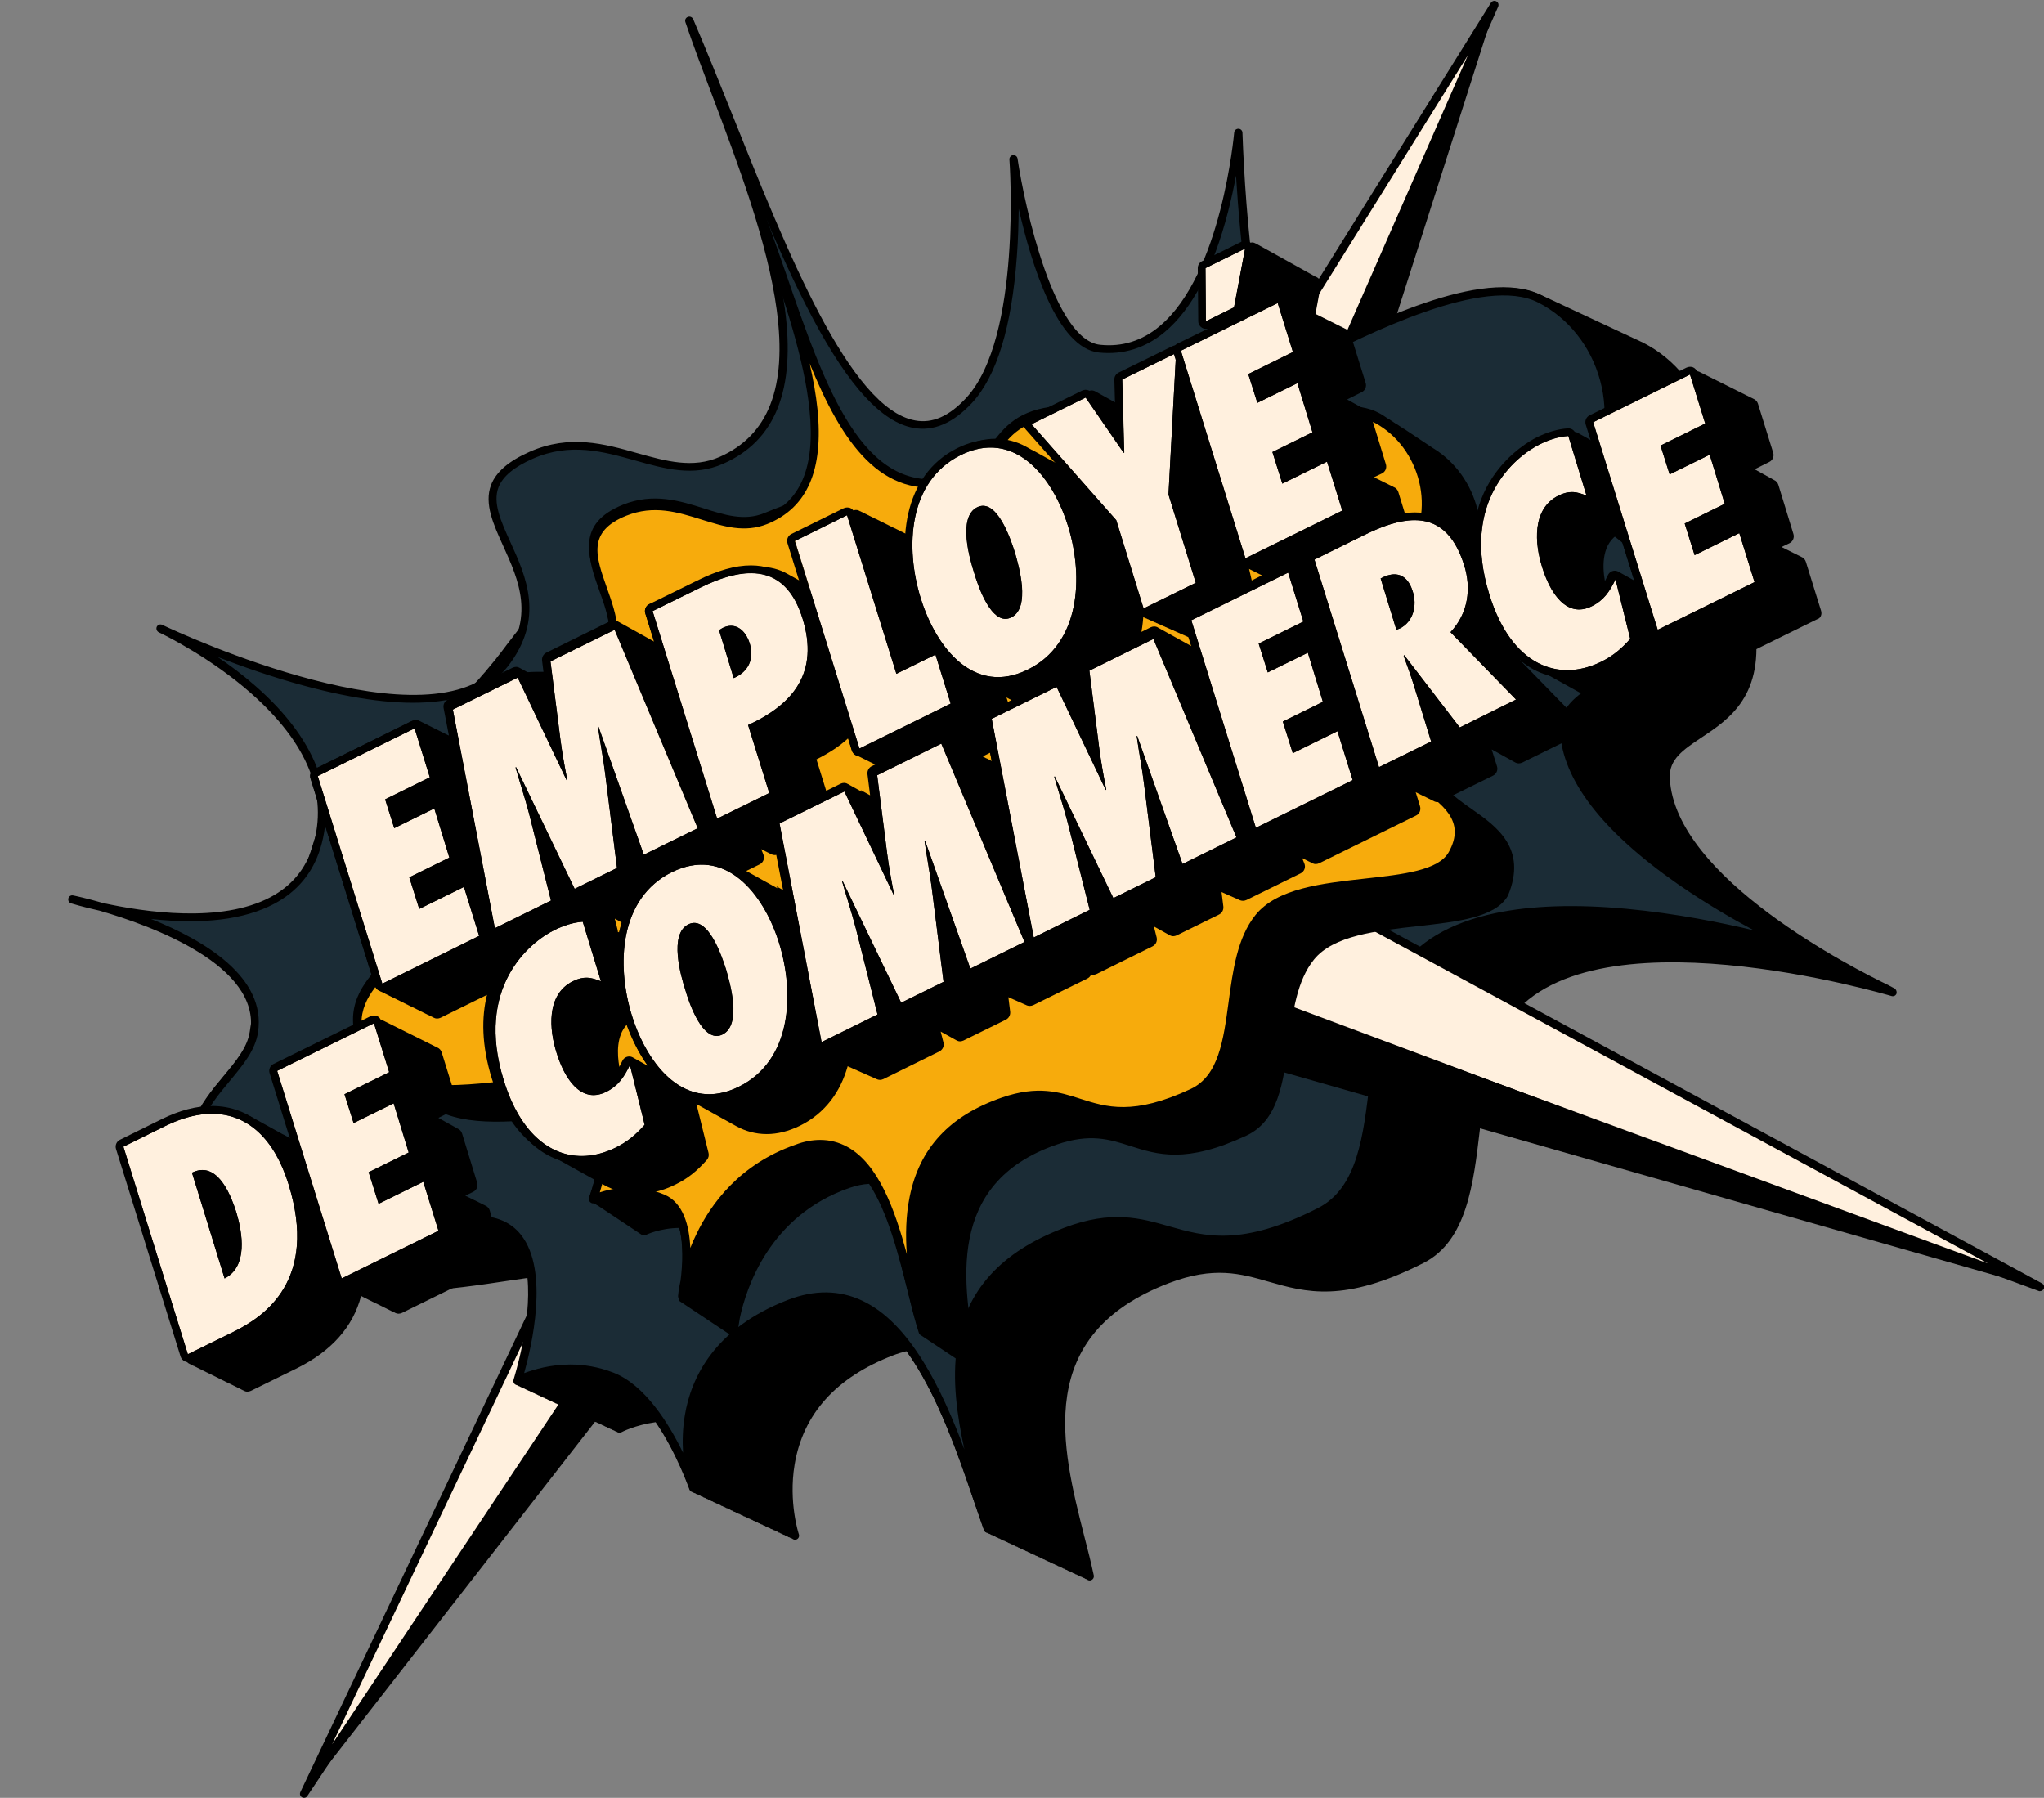 <?xml version="1.0" encoding="utf-8"?>
<!-- Generator: Adobe Illustrator 28.3.0, SVG Export Plug-In . SVG Version: 6.00 Build 0)  -->
<svg version="1.1" id="Calque_1" xmlns="http://www.w3.org/2000/svg" xmlns:xlink="http://www.w3.org/1999/xlink" x="0px" y="0px"
	 viewBox="0 0 1235 1086.2" style="enable-background:new 0 0 1235 1086.2;" xml:space="preserve">
<rect x="0" y="0" width="1235" height="1086.2" fill="#808080" stroke="none"/>
<style type="text/css">
	.st0{fill:#FFF0DE;}
	.st1{fill:#1B2C36;}
	.st2{fill:#F7AB0C;}
</style>
<g>
	<polyline class="st0" points="419.9,586.3 183.7,1083.7 520.1,578.8 	"/>
	<path d="M183.7,1086.2c-0.4,0-0.8-0.1-1.2-0.3c-1.1-0.6-1.6-2-1-3.2l236.2-497.4c0.6-1.2,2.1-1.8,3.3-1.2c1.2,0.6,1.8,2.1,1.2,3.3
		l-221.5,466.4L518,577.4c0.8-1.1,2.3-1.5,3.4-0.7c1.1,0.8,1.4,2.3,0.7,3.4l-336.4,505C185.3,1085.8,184.5,1086.2,183.7,1086.2z"/>
	<polygon points="183.7,1083.7 494.7,684.3 468.6,650.6 	"/>
	<path d="M184.2,1084.1l-1-0.7l285.5-433.9l26.9,34.7l-0.3,0.4L184.2,1084.1z M468.7,651.7l-275.9,419.4l301.2-386.8L468.7,651.7z"
		/>
	<polyline class="st0" points="681.9,507.3 902.9,3 582,517.9 	"/>
	<path d="M582,520.4c-0.4,0-0.9-0.1-1.3-0.4c-1.2-0.7-1.5-2.3-0.8-3.4L900.8,1.7c0.7-1.1,2.1-1.5,3.3-0.9c1.2,0.6,1.6,2,1.1,3.2
		L684.1,508.3c-0.5,1.3-2,1.8-3.3,1.3c-1.3-0.5-1.8-2-1.3-3.3L886.9,33.4L584.1,519.2C583.6,519.9,582.8,520.4,582,520.4z"/>
	<polygon points="902.9,3 838.4,205.2 815.1,204.5 	"/>
	<path d="M838.9,205.8l-24.8-0.8l0.4-0.8L902.4,2.7l1.2,0.4L838.9,205.8z M816,203.9l22,0.7l60.7-190.2L816,203.9z"/>
	<path d="M1144.4,597c-0.1,0-0.6-0.3-1.4-0.7c0,0-0.1,0-0.1-0.1c-0.1,0-0.3-0.2-0.8-0.4c-0.2-0.1-0.4-0.2-0.6-0.3c0,0,0,0,0,0
		c0,0-0.1,0-0.1-0.1c-20-9.6-129.6-64.7-132.5-125.3c-0.5-11.4,8.1-17.1,19-24.4c17.2-11.4,38.6-25.7,32.2-69
		c-2-14-13.3-22.6-23.3-30.1c-12.9-9.8-19.8-15.9-12.6-27.2c11.4-17.9,14.6-40.6,8.7-62.1c-6-22-20.6-40.3-40-50.2
		c-0.6-0.3-1.3-0.6-1.9-0.9c-0.5-0.2-1-0.5-1.5-0.7c-0.5-0.2-1-0.5-1.5-0.7c-0.5-0.2-1-0.5-1.5-0.7c-0.5-0.2-1-0.5-1.5-0.7
		c-0.5-0.2-1-0.5-1.5-0.7c-0.5-0.2-1-0.5-1.5-0.7c-0.5-0.2-1-0.5-1.5-0.7c-0.5-0.2-1-0.5-1.5-0.7c-0.5-0.2-1-0.5-1.5-0.7
		c-0.5-0.2-1-0.5-1.5-0.7c-0.5-0.2-1-0.5-1.5-0.7c-0.5-0.2-1-0.5-1.5-0.7c-0.5-0.2-1-0.5-1.5-0.7c-0.5-0.2-1-0.5-1.5-0.7
		c-0.5-0.2-1-0.5-1.5-0.7c-0.5-0.2-1-0.5-1.5-0.7c-0.5-0.2-1-0.5-1.5-0.7c-0.5-0.2-1-0.5-1.5-0.7c-0.5-0.2-1-0.5-1.5-0.7
		c-0.5-0.2-1-0.5-1.5-0.7c-0.5-0.2-1-0.5-1.5-0.7c-0.5-0.2-1-0.5-1.5-0.7c-0.5-0.2-1-0.5-1.5-0.7c-0.5-0.2-1-0.5-1.5-0.7
		c-0.5-0.2-1-0.5-1.5-0.7c-0.5-0.2-1-0.5-1.5-0.7c-0.5-0.2-1-0.5-1.5-0.7c-0.5-0.2-1-0.5-1.5-0.7c-0.5-0.2-1-0.5-1.5-0.7
		c-0.5-0.2-1-0.5-1.5-0.7c-0.5-0.2-1-0.5-1.5-0.7c-0.5-0.2-1-0.5-1.5-0.7c-0.5-0.2-1-0.5-1.5-0.7c-0.5-0.2-1-0.5-1.5-0.7
		c-0.5-0.2-1-0.5-1.5-0.7c-0.5-0.2-1-0.5-1.5-0.7c-0.5-0.2-1-0.5-1.5-0.7c-0.5-0.2-1-0.5-1.5-0.7c-0.5-0.2-1-0.5-1.5-0.7
		c-0.5-0.2-1-0.5-1.5-0.7c-35-17.3-104.6,17.9-142.1,36.8c-5,2.5-9.3,4.7-12.6,6.3c-4.4,2.1-22.4,7.7-48.5,15.7
		c-0.7-0.1-1.4-0.2-2.2-0.2c-1.6-0.2-3.2-0.3-4.7-0.5c-18.3-1.9-29.3-3.1-41.7,3c-1.4,0.6-2.8,1.3-4.2,2.1c-0.5,0.2-1,0.4-1.5,0.7
		c-1.5,0.7-3.1,1.4-4.7,2.3c-0.5,0.2-1,0.4-1.4,0.7c-0.6,0.3-1.2,0.5-1.8,0.8c-1.4,0.6-2.9,1.3-4.3,2.1c-0.4,0.2-0.9,0.4-1.3,0.6
		c-1.2,0.5-2.5,1.1-3.8,1.8c-0.9,0.4-1.7,0.8-2.6,1.3c-1.2,0.5-2.4,1.1-3.7,1.7c-1.8,0.8-3.6,1.6-5.5,2.5c-0.6,0.3-1.1,0.5-1.7,0.8
		c-1.3,0.6-2.7,1.2-4,1.8c-0.1,0-0.2,0.1-0.3,0.1c-2,0.9-4.1,1.8-6.2,2.8c-0.5,0.2-0.9,0.4-1.4,0.7c-1.7,0.7-3.3,1.5-5,2.2
		c-1.2,0.5-2.5,1.1-3.7,1.6c-1.3,0.6-2.7,1.2-4.1,1.8c-0.4,0.2-0.7,0.3-1.1,0.5c-1.5,0.6-3,1.3-4.6,2c-0.5,0.2-0.9,0.4-1.4,0.6
		c-1.1,0.4-2.1,0.9-3.2,1.3c-1.6,0.6-3.2,1.3-4.8,2c-1.6,0.6-3.1,1.2-4.7,1.9c-0.6,0.2-1.1,0.5-1.7,0.7c-1.3,0.5-2.6,1-3.9,1.5
		c-1.2,0.4-2.4,0.9-3.6,1.4c-1,0.4-2,0.7-3,1.1c-1.1,0.4-2.2,0.8-3.4,1.2c-0.8,0.3-1.7,0.6-2.5,0.8c-11,3.5-22.1,7.1-33.2,10.7
		c-13.4-0.5-29.8,1.9-51.3,11.3c-16.3,7.2-32.5,2.6-49.7-2.2c-20.1-5.7-41-11.5-65.1-0.9c-10.4,4.6-17.4,9.8-21.3,15.9
		c-0.6,0.7-1.1,1.5-1.6,2.2c-0.7,0.8-1.3,1.7-1.9,2.6c-0.7,0.8-1.3,1.6-1.8,2.4c-0.7,0.8-1.3,1.6-1.8,2.4c-0.7,0.8-1.3,1.6-1.8,2.4
		c-0.7,0.8-1.3,1.6-1.8,2.5c-0.7,0.8-1.3,1.6-1.8,2.5c-0.7,0.8-1.3,1.6-1.8,2.5c-0.7,0.8-1.3,1.6-1.8,2.5c-0.7,0.8-1.3,1.6-1.8,2.5
		c-0.7,0.9-1.3,1.7-1.9,2.6c-0.7,0.9-1.3,1.7-1.9,2.6c-0.7,0.9-1.3,1.7-1.9,2.6c-0.7,0.9-1.4,1.8-1.9,2.6c-0.7,0.8-1.3,1.7-1.9,2.5
		c-0.7,0.8-1.3,1.7-1.9,2.5c-0.7,0.9-1.3,1.7-1.9,2.6c-0.7,0.9-1.3,1.7-1.9,2.6c-0.7,0.9-1.4,1.8-2,2.7c-0.8,1-1.5,1.9-2.1,2.8
		c-0.7,0.9-1.4,1.8-2,2.7c-0.7,0.9-1.4,1.8-2,2.7c-1,1.3-1.9,2.5-2.7,3.7c-0.5,0.6-1,1.3-1.4,1.9c-0.8,1-1.5,1.9-2.2,2.9
		c-0.8,1-1.6,2-2.3,3c-0.8,1-1.6,2.1-2.4,3.1c-0.9,1.1-1.7,2.2-2.5,3.3c-0.9,1.1-1.8,2.3-2.6,3.4c-1,1.2-1.9,2.4-2.8,3.6
		c-1,1.2-2,2.4-3,3.6c-1.2,1.4-2.3,2.7-3.4,4.1c-1.2,1.3-2.3,2.6-3.4,3.9c-1.4,1.5-2.7,3-4.1,4.4c-1.6,1.6-3.1,3.2-4.7,4.7
		c-1.6,1.5-3.1,2.9-4.6,4.3c-2,1.7-3.9,3.3-5.8,4.8c-1.9,1.4-3.8,2.8-5.7,4.2c-2.1,1.4-4.1,2.7-6.2,4c-2.1,1.2-4.1,2.4-6.2,3.6
		c-1.2,0.6-2.5,1.3-3.7,1.9c-23.6,12-45.9,23.4-59.9,69.4c-9.7,31.8-16.5,46.1-22,57.7c-6.7,14.2-11.2,23.6-15.8,54.3
		c-1.4,9.6-8.5,18-15.9,26.9c-14.1,16.9-30,36.1-15.3,69.7c5.2,11.8,13.7,19.6,24.4,24.4c0.5,0.2,0.9,0.5,1.4,0.7
		c0.5,0.2,1,0.5,1.5,0.7c0.5,0.2,1,0.5,1.5,0.7c0.5,0.2,1,0.5,1.5,0.7c0.5,0.2,1,0.5,1.5,0.7c0.5,0.2,1,0.5,1.5,0.7
		c0.5,0.2,1,0.5,1.5,0.7c0.5,0.2,1,0.5,1.5,0.7c0.5,0.2,1,0.5,1.5,0.7c0.5,0.2,0.9,0.5,1.4,0.7c0.5,0.2,1,0.5,1.5,0.7
		c0.5,0.2,1,0.5,1.5,0.7c0.5,0.2,1,0.5,1.5,0.7c0.5,0.2,1,0.5,1.5,0.7c0.5,0.2,1,0.5,1.5,0.7c0.5,0.2,1,0.5,1.5,0.7
		c0.5,0.2,1,0.5,1.5,0.7c0.5,0.2,1,0.5,1.5,0.7c0.5,0.2,1,0.5,1.5,0.7c0.5,0.2,1,0.5,1.5,0.7c0.5,0.2,1,0.5,1.5,0.7
		c0.5,0.2,1,0.5,1.5,0.7c0.5,0.2,1,0.5,1.5,0.7c0.5,0.2,1,0.5,1.5,0.7c0.5,0.2,1,0.5,1.5,0.7c0.5,0.2,1,0.5,1.5,0.7
		c0.5,0.2,1,0.5,1.5,0.7c0.5,0.2,1,0.5,1.5,0.7c0.5,0.2,1,0.5,1.5,0.7c0.5,0.2,1,0.5,1.5,0.7c0.5,0.2,1,0.5,1.5,0.7
		c0.5,0.2,1,0.5,1.5,0.7c0.5,0.2,1,0.5,1.5,0.7c0.5,0.2,1,0.5,1.5,0.7c0.5,0.2,1,0.5,1.5,0.7c0.5,0.2,1,0.5,1.5,0.7
		c0.5,0.2,1,0.5,1.5,0.7c0.5,0.2,1,0.5,1.5,0.7c0.5,0.2,1,0.5,1.5,0.7c0.5,0.2,1,0.5,1.5,0.7c26.5,12.9,67.2,6.9,104.4,1.3
		c3.5-0.5,7-1,10.4-1.5c2.7,26.9-8.3,61-8.4,61.5c-0.3,1,0,2,0.8,2.7c0.4,0.3,0.9,0.5,1.4,0.6c0,0,0.1,0.1,0.1,0.1
		c0.4,0.3,0.9,0.5,1.4,0.6c0,0,0.1,0.1,0.1,0.1c0.4,0.3,0.9,0.5,1.4,0.6c0,0,0.1,0.1,0.1,0.1c0.4,0.3,0.9,0.5,1.4,0.6
		c0,0,0.1,0.1,0.1,0.1c0.4,0.3,0.9,0.5,1.4,0.6c0,0,0.1,0.1,0.1,0.1c0.4,0.3,0.9,0.5,1.4,0.6c0,0,0.1,0.1,0.1,0.1
		c0.4,0.3,0.9,0.5,1.4,0.6c0,0,0.1,0.1,0.1,0.1c0.4,0.3,0.9,0.5,1.4,0.6c0,0,0.1,0.1,0.1,0.1c0.4,0.3,0.9,0.5,1.4,0.6
		c0,0,0.1,0.1,0.1,0.1c0.4,0.3,0.9,0.5,1.4,0.6c0,0,0.1,0.1,0.1,0.1c0.4,0.3,0.9,0.5,1.4,0.6c0,0,0.1,0.1,0.1,0.1
		c0.4,0.3,0.9,0.5,1.4,0.6c0,0,0.1,0.1,0.1,0.1c0.4,0.3,0.9,0.5,1.4,0.6c0,0,0.1,0.1,0.1,0.1c0.4,0.3,0.9,0.5,1.4,0.6
		c0,0,0.1,0.1,0.1,0.1c0.4,0.3,0.9,0.5,1.4,0.6c0,0,0.1,0.1,0.1,0.1c0.4,0.3,0.9,0.5,1.4,0.6c0,0,0.1,0.1,0.1,0.1
		c0.4,0.3,0.9,0.5,1.4,0.6c0,0,0.1,0.1,0.1,0.1c0.4,0.3,0.9,0.5,1.4,0.6c0,0,0.1,0.1,0.1,0.1c0.4,0.3,0.9,0.5,1.4,0.6
		c0,0,0.1,0.1,0.1,0.1c0.4,0.3,0.9,0.5,1.4,0.6c0,0,0.1,0.1,0.1,0.1c0.4,0.3,0.9,0.5,1.4,0.6c0,0,0.1,0.1,0.1,0.1
		c0.4,0.3,0.9,0.5,1.4,0.6c0,0,0.1,0.1,0.1,0.1c0.4,0.3,0.9,0.5,1.4,0.6c0,0,0.1,0.1,0.1,0.1c0.4,0.3,0.9,0.5,1.4,0.6
		c0,0,0.1,0.1,0.1,0.1c0.4,0.3,0.9,0.5,1.4,0.6c0,0,0.1,0.1,0.1,0.1c0.4,0.3,0.9,0.5,1.4,0.6c0,0,0.1,0.1,0.1,0.1
		c0.4,0.3,0.9,0.5,1.4,0.6c0,0,0.1,0.1,0.1,0.1c0.4,0.3,0.9,0.5,1.4,0.6c0,0,0.1,0.1,0.1,0.1c0.4,0.3,0.9,0.5,1.4,0.6
		c0,0,0.1,0.1,0.1,0.1c0.4,0.3,0.9,0.5,1.4,0.6c0,0,0.1,0.1,0.1,0.1c0.4,0.3,0.9,0.5,1.4,0.6c0,0,0.1,0.1,0.1,0.1
		c0.4,0.3,0.9,0.5,1.4,0.6c0,0,0.1,0.1,0.1,0.1c0.4,0.3,0.9,0.5,1.4,0.6c0,0,0.1,0.1,0.1,0.1c0.4,0.3,0.9,0.5,1.4,0.6
		c0,0,0.1,0.1,0.1,0.1c0.4,0.3,0.9,0.5,1.4,0.6c0,0,0.1,0.1,0.1,0.1c0.4,0.3,0.9,0.5,1.4,0.6c0,0,0.1,0.1,0.1,0.1
		c0.4,0.3,0.9,0.5,1.4,0.6c0,0,0.1,0.1,0.1,0.1c0.4,0.3,0.9,0.5,1.4,0.6c0,0,0.1,0.1,0.1,0.1c0.4,0.3,0.9,0.5,1.4,0.6
		c0,0,0.1,0.1,0.1,0.1c0.4,0.3,0.9,0.5,1.4,0.6c0,0,0.1,0.1,0.1,0.1c0.4,0.3,0.9,0.5,1.4,0.6c0,0,0.1,0.1,0.1,0.1
		c0.8,0.6,1.9,0.8,2.8,0.3c0.1-0.1,8.4-4.4,20.7-6.1c12.8,18.7,20.2,40.3,20.4,40.6c0.3,1,1.2,1.6,2.1,1.7c0.4,0.4,0.9,0.6,1.5,0.7
		c0.4,0.4,0.9,0.6,1.5,0.7c0.4,0.4,0.9,0.6,1.5,0.7c0.4,0.4,0.9,0.6,1.5,0.7c0.4,0.4,0.9,0.6,1.5,0.7c0.4,0.4,0.9,0.6,1.5,0.7
		c0.4,0.4,0.9,0.6,1.5,0.7c0.4,0.4,0.9,0.6,1.5,0.7c0.4,0.4,0.9,0.6,1.5,0.7c0.4,0.4,0.9,0.6,1.5,0.7c0.4,0.4,0.9,0.6,1.5,0.7
		c0.4,0.4,0.9,0.7,1.5,0.7c0.4,0.4,0.9,0.6,1.5,0.7c0.4,0.4,0.9,0.6,1.5,0.7c0.4,0.4,0.9,0.6,1.5,0.7c0.4,0.4,0.9,0.6,1.5,0.7
		c0.4,0.4,0.9,0.7,1.5,0.7c0.4,0.4,0.9,0.6,1.5,0.7c0.4,0.4,0.9,0.6,1.5,0.7c0.4,0.4,0.9,0.6,1.5,0.7c0.4,0.4,0.9,0.7,1.5,0.7
		c0.4,0.4,0.9,0.6,1.5,0.7c0.4,0.4,0.9,0.6,1.5,0.7c0.4,0.4,0.9,0.6,1.5,0.7c0.4,0.4,0.9,0.6,1.5,0.7c0.4,0.4,0.9,0.7,1.5,0.7
		c0.4,0.4,0.9,0.6,1.5,0.7c0.4,0.4,0.9,0.6,1.5,0.7c0.4,0.4,0.9,0.6,1.5,0.7c0.4,0.4,0.9,0.6,1.5,0.7c0.4,0.4,0.9,0.6,1.5,0.7
		c0.4,0.4,0.9,0.6,1.5,0.7c0.4,0.4,0.9,0.6,1.5,0.7c0.4,0.4,0.9,0.6,1.5,0.7c0.4,0.4,0.9,0.7,1.5,0.7c0.4,0.4,0.9,0.6,1.5,0.7
		c0.4,0.4,0.9,0.6,1.5,0.7c0.4,0.4,0.9,0.6,1.5,0.7c0.4,0.4,0.9,0.7,1.5,0.7c0.4,0.4,0.9,0.6,1.5,0.7c0.6,0.6,1.6,0.9,2.5,0.6
		c1.3-0.4,2-1.8,1.6-3.1c-0.1-0.2-6.4-19.3-2.6-42.2c5.1-30.6,25.1-52.7,59.3-65.9c2.8-1.1,5.5-1.9,8.3-2.6
		c18.8,26,31.6,63.5,41,91.2c2.1,6.1,4,11.9,5.9,17c0.3,0.9,1.2,1.5,2.1,1.6c0.4,0.4,0.9,0.6,1.5,0.7c0.4,0.4,0.9,0.6,1.5,0.7
		c0.4,0.4,0.9,0.6,1.5,0.7c0.4,0.4,0.9,0.6,1.5,0.7c0.4,0.4,0.9,0.6,1.5,0.7c0.4,0.4,0.9,0.6,1.5,0.7c0.4,0.4,0.9,0.6,1.5,0.7
		c0.4,0.4,0.9,0.6,1.5,0.7c0.4,0.4,0.9,0.6,1.5,0.7c0.4,0.4,0.9,0.6,1.5,0.7c0.4,0.4,0.9,0.6,1.5,0.7c0.4,0.4,0.9,0.6,1.5,0.7
		c0.4,0.4,0.9,0.6,1.5,0.7c0.4,0.4,0.9,0.6,1.5,0.7c0.4,0.4,0.9,0.6,1.5,0.7c0.4,0.4,0.9,0.6,1.5,0.7c0.4,0.4,0.9,0.6,1.5,0.7
		c0.4,0.4,0.9,0.6,1.5,0.7c0.4,0.4,0.9,0.6,1.5,0.7c0.4,0.4,0.9,0.6,1.5,0.7c0.4,0.4,0.9,0.6,1.5,0.7c0.4,0.4,0.9,0.6,1.5,0.7
		c0.4,0.4,0.9,0.6,1.5,0.7c0.4,0.4,0.9,0.6,1.5,0.7c0.4,0.4,0.9,0.6,1.5,0.7c0.4,0.4,0.9,0.6,1.5,0.7c0.4,0.4,0.9,0.6,1.5,0.7
		c0.4,0.4,0.9,0.6,1.5,0.7c0.4,0.4,0.9,0.6,1.5,0.7c0.4,0.4,0.9,0.6,1.5,0.7c0.4,0.4,0.9,0.6,1.5,0.7c0.4,0.4,0.9,0.6,1.5,0.7
		c0.4,0.4,0.9,0.6,1.5,0.7c0.4,0.4,0.9,0.6,1.5,0.7c0.4,0.4,0.9,0.6,1.5,0.7c0.4,0.4,0.9,0.6,1.5,0.7c0.4,0.4,0.9,0.6,1.5,0.7
		c0.4,0.4,0.9,0.6,1.5,0.7c0.4,0.4,0.9,0.6,1.5,0.7c0.4,0.4,0.9,0.6,1.5,0.7c0.5,0.5,1.1,0.7,1.7,0.7c0.2,0,0.5,0,0.7-0.1
		c1.3-0.4,2-1.6,1.8-2.9c-1.6-7.4-3.5-15.2-5.7-23.5c-13.8-54.3-31-121.9,51.2-153.2c27.1-10.3,43.2-5.7,60.2-0.8
		c22.4,6.4,45.5,13,93.5-11.3c26.2-13.3,30.2-47.7,34.1-80.9c2.7-23.5,5.5-47.7,16.1-63.8c47.2-71.7,230.7-17.1,232.6-16.6
		c1.3,0.4,2.6-0.3,3-1.5C1146.2,599,1145.6,597.6,1144.4,597z"/>
	<path class="st1" d="M416.5,12.1c48.1,112.3,105.4,298.4,169,229.6c34.9-37.8,26.7-145.9,26.7-145.9s16.4,111,52.1,114.6
		C736.7,217.8,748,80,748,80s5.3,155.1,29.6,143.6c26.9-12.8,114.4-62.6,152.9-42.9s53.9,71.7,30.3,108.8
		c-16,25.2,31.3,30.3,35.5,59c10.2,69.4-52.8,61-51.3,93.2c3.2,68.7,137,128.9,137,128.9s-186.6-56.6-235.4,17.6
		c-26,39.4-6.1,122-49.3,143.9c-84.6,42.8-90.5-12-153.5,12c-97,36.9-58.9,123.7-47.1,179.6c-18.2-50.6-47.4-163.7-119.6-136
		C392.5,820.1,419,898.7,419,898.7s-18.9-55.4-49.2-67.2c-30.4-11.8-56.6,2.5-56.6,2.5s33.3-101.6-28.4-96.8
		c-54.4,4.3-140.3,31.3-162.3-18.7c-22-50,27-66.5,31.3-95.2c8.3-55.2-110-80.2-110-80.2s126,39.6,147.7-31.5
		C215.1,434.1,97,379.5,97,379.5s163.5,78.9,208,21.8s-47.9-98.3,16.1-126.5c44.3-19.5,78.8,19,114.9,3.1
		C517.7,241.9,444.6,95.5,416.5,12.1z"/>
	<path d="M596.8,926c-1,0-2-0.6-2.3-1.6c-1.8-5.1-3.8-10.9-5.9-17c-13.6-40-34.1-100.4-69.7-117.1c-12.5-5.8-26.2-6-40.8-0.3
		c-34.3,13.2-54.2,35.3-59.3,65.9c-3.8,22.8,2.5,42,2.6,42.2c0.4,1.3-0.3,2.7-1.6,3.1c-1.3,0.4-2.7-0.3-3.1-1.5c0,0,0,0,0,0l0,0
		c0,0,0,0,0,0c-0.4-1.2-19-54.5-47.8-65.6c-28.9-11.2-54.3,2.2-54.5,2.4c-0.9,0.5-2,0.4-2.8-0.3c-0.8-0.7-1.1-1.7-0.8-2.7
		c0.2-0.6,19.4-60.2,0.6-84c-5.7-7.2-14.6-10.4-26.5-9.5c-11.4,0.9-24.1,2.8-37.5,4.8c-51.2,7.6-109.1,16.2-127.3-25
		c-14.8-33.6,1.2-52.8,15.3-69.7c7.4-8.9,14.5-17.4,15.9-26.9c6-39.9-59.3-63.8-91.2-73c-10.4-2.3-17-4.4-17.1-4.4
		c-1.3-0.4-2-1.7-1.7-3c0.3-1.3,1.6-2.1,2.9-1.8c1.1,0.2,8.1,1.7,18.1,4.6c25.1,5.5,71.2,12.3,101-3.5c12.9-6.8,21.5-17.2,25.7-30.9
		c9.5-31.1-3.1-62.2-37.5-92.5c-23.9-21-50.6-34.3-55-36.4c-0.4-0.2-0.6-0.3-0.6-0.3c-1.2-0.6-1.7-2.1-1.2-3.3
		c0.6-1.2,2-1.8,3.3-1.2c0,0,0.2,0.1,0.6,0.3c10.3,4.9,162.9,75.5,204.4,22.3c20.8-26.7,10.3-49.8,1.1-70.1
		c-6-13.2-11.7-25.7-7.4-37c3-7.9,10.7-14.5,23.4-20.1c24.1-10.6,45-4.8,65.1,0.9c17.2,4.8,33.5,9.4,49.7,2.2
		c29.4-13,40.7-42,34.4-88.7c-5.5-41.1-23.5-88.6-39.3-130.5c-5.9-15.6-11.5-30.4-15.9-43.5c-0.4-1.3,0.2-2.6,1.5-3.1
		c1.2-0.5,2.6,0.1,3.2,1.3c7.6,17.8,15.4,37.1,23.6,57.6c33.3,83.3,71,177.6,110.4,184.9c10.6,2,20.7-2.5,31-13.6
		c33.8-36.6,26.2-143,26.1-144c-0.1-1.3,0.9-2.5,2.2-2.7c1.3-0.1,2.5,0.8,2.7,2.1c4.5,30.3,22.2,109.7,49.9,112.5
		c13.3,1.4,25.4-2.4,35.9-11.2c37.6-31.3,45-116.2,45.1-117c0.1-1.3,1.2-2.3,2.5-2.3c0,0,0,0,0.1,0c1.3,0,2.4,1.1,2.4,2.4
		c1.8,52.3,9.4,133,23,141.3c1,0.6,2,0.7,3.1,0.1c3.3-1.6,7.6-3.8,12.6-6.3c37.6-19,107.7-54.4,142.5-36.6
		c19.4,9.9,33.9,28.2,40,50.2c5.9,21.6,2.7,44.2-8.7,62.1c-7.2,11.3-0.3,17.4,12.6,27.2c9.9,7.6,21.2,16.1,23.3,30.1
		c6.3,43.4-15,57.6-32.2,69c-10.9,7.3-19.5,13-19,24.4c3.1,66.4,134.3,126.2,135.6,126.8c1.2,0.5,1.8,1.9,1.3,3.1
		c-0.5,1.2-1.8,1.9-3,1.5c-0.5-0.1-47.1-14.1-99-18.9c-85.9-7.9-120.1,14.9-133.6,35.5c-10.6,16.1-13.4,40.3-16.1,63.8
		c-3.9,33.2-7.8,67.6-34.1,80.9c-48.1,24.4-71.2,17.7-93.5,11.3c-17.1-4.9-33.2-9.5-60.2,0.8c-82.2,31.3-65,98.9-51.2,153.2
		c2.1,8.3,4.1,16.1,5.7,23.5c0.3,1.3-0.5,2.5-1.8,2.9C597.3,926,597.1,926,596.8,926z M344.6,824.4c7.9,0,16.7,1.3,26,4.9
		c19.1,7.4,33.6,30.9,42.1,48.4c-0.4-6.7-0.3-14.4,1.1-22.7c3.7-22.3,17.6-52.5,62.4-69.7c15.9-6.1,30.9-6,44.7,0.5
		c29.1,13.6,48.2,53.6,61.8,89.9c-4.5-20.6-7.5-42.1-4.4-62.3c5.2-33.6,26.4-57.1,64.7-71.6c28.6-10.9,46.3-5.8,63.4-0.9
		c21.4,6.1,43.6,12.5,89.9-11c23.9-12.1,27.5-43.6,31.4-77.1c2.8-24,5.7-48.9,16.9-66c11.5-17.5,31.3-29.3,58.9-35.1
		c21.8-4.6,48.5-5.5,79.4-2.6c29.9,2.8,58,8.5,76.8,13c-12.7-6.8-29.5-16.5-46.3-28.2C967.8,502,944,471,942.6,441.7
		c-0.7-14.2,10-21.3,21.2-28.8c16.8-11.2,35.9-23.9,30.1-64.2c-1.8-12-11.7-19.6-21.4-26.9c-11.7-8.9-23.8-18.1-13.8-33.8
		c10.6-16.7,13.6-37.9,8.1-58.1c-5.6-20.7-19.3-37.9-37.4-47.1c-32.6-16.7-103.8,19.4-138,36.7c-5,2.5-9.3,4.7-12.7,6.3
		c-2.6,1.3-5.3,1.1-7.8-0.4c-15.2-9.3-21.6-79.6-24.1-119.3c-1.2,6.6-2.8,14-4.8,21.8c-8.9,34.5-21.8,59-38.4,72.8
		c-11.6,9.6-24.9,13.8-39.6,12.3c-25.2-2.6-40.8-53.1-48.5-86.9c-0.1,8.6-0.3,18.4-1.1,28.7c-3.1,42.7-12.2,72.5-27.1,88.6
		c-11.4,12.3-23.3,17.4-35.5,15.1c-19-3.5-38.7-24.9-60.4-65.6c-11.1-20.7-21.8-44.6-32.2-69.5c6.8,21.5,12.3,42.9,15,62.9
		c6.6,49.2-5.6,80-37.3,93.9c-17.9,7.9-35,3.1-53.1-2c-19.3-5.4-39.3-11-61.8-1.1c-11.4,5-18.2,10.7-20.8,17.3
		c-3.6,9.4,1.4,20.4,7.2,33.2c9.4,20.6,21,46.1-1.7,75.2c-19.1,24.5-60.6,28.4-123.3,11.4c-18.9-5.1-37-11.5-51.8-17.2
		c7.4,5,15.3,10.9,22.9,17.6c35.6,31.2,49.1,65,39.1,97.8c-4.6,15-14.1,26.4-28.2,33.8c-17.9,9.4-42.9,12.5-74.2,9
		c32.8,13.1,69.7,35.4,64.7,68.4c-1.6,10.9-9.1,19.9-17,29.4c-13.8,16.6-28.1,33.7-14.5,64.5c16.6,37.8,72.6,29.4,122,22.1
		c13.5-2,26.3-3.9,37.8-4.8c13.6-1.1,24,2.8,30.7,11.4c17.1,21.8,6.2,67.7,1.8,83.4C322.7,827.4,332.5,824.4,344.6,824.4z"/>
	<polyline class="st0" points="748.3,515.4 1232.5,777.6 663,568.4 	"/>
	<path d="M1232.5,780.1c-0.3,0-0.6,0-0.9-0.2L662.1,570.7c-1.3-0.5-1.9-1.9-1.5-3.2c0.5-1.3,1.9-1.9,3.2-1.5l537.3,197.3
		L747.1,517.6c-1.2-0.7-1.7-2.2-1-3.4c0.7-1.2,2.2-1.7,3.4-1l484.3,262.2c1.1,0.6,1.6,2,1.1,3.2
		C1234.4,779.5,1233.5,780.1,1232.5,780.1z"/>
	<polygon points="1232.5,777.6 745.7,638.6 746.9,596.1 	"/>
	<path d="M1232.3,778.2L745,639.1l1.2-43.9l0.8,0.3L1232.7,777L1232.3,778.2z M746.3,638.1l471.4,134.6L747.5,596.9L746.3,638.1z"/>
	<path d="M889.2,488.8c-10.4-7.3-20.2-14.2-19.3-22.6c0.8-8,7.1-12,15-17c12.9-8.2,29-18.3,25.3-51.5c-1.2-10.7-9.5-17.4-16.8-23.3
		c-9.3-7.5-13.9-11.9-8.6-19.7c9-13.2,11.9-30.1,8-46.4c-3.8-15.8-13.5-29.3-26.7-37.4c-0.2-0.1-0.4-0.2-0.6-0.4
		c-0.2-0.1-0.4-0.2-0.6-0.4c-0.2-0.1-0.4-0.2-0.6-0.4c-0.2-0.1-0.4-0.2-0.6-0.4c-0.2-0.1-0.4-0.2-0.6-0.4c-0.2-0.1-0.4-0.2-0.6-0.4
		c-0.2-0.1-0.4-0.2-0.6-0.4c-0.2-0.1-0.4-0.2-0.6-0.4c-0.2-0.1-0.4-0.2-0.6-0.4c-0.2-0.1-0.4-0.2-0.6-0.4c-0.2-0.1-0.4-0.2-0.6-0.4
		c-0.2-0.1-0.4-0.2-0.6-0.4c-0.2-0.1-0.4-0.2-0.6-0.4c-0.2-0.1-0.4-0.2-0.6-0.4c-0.2-0.1-0.4-0.2-0.6-0.4c-0.2-0.1-0.4-0.2-0.6-0.4
		c-0.2-0.1-0.4-0.2-0.6-0.4c-0.2-0.1-0.4-0.2-0.6-0.4c-0.2-0.1-0.4-0.2-0.6-0.4c-0.2-0.1-0.4-0.2-0.6-0.4c-0.2-0.1-0.4-0.2-0.6-0.4
		c-0.2-0.1-0.4-0.2-0.6-0.4c-0.2-0.1-0.4-0.2-0.6-0.4c-0.2-0.1-0.4-0.2-0.6-0.4c-0.2-0.1-0.4-0.2-0.6-0.4c-0.2-0.1-0.4-0.2-0.6-0.4
		c-0.2-0.1-0.4-0.2-0.6-0.4c-0.2-0.1-0.4-0.2-0.6-0.4c-0.2-0.1-0.4-0.2-0.6-0.4c-0.2-0.1-0.4-0.2-0.6-0.3c-0.2-0.1-0.4-0.2-0.6-0.4
		c-0.2-0.1-0.4-0.2-0.6-0.4c-0.2-0.1-0.4-0.2-0.6-0.4c-0.2-0.1-0.4-0.2-0.6-0.4c-0.2-0.1-0.4-0.2-0.6-0.4c-0.2-0.1-0.4-0.2-0.6-0.4
		c-0.2-0.1-0.4-0.2-0.6-0.4c-0.2-0.1-0.4-0.2-0.6-0.3c-0.2-0.1-0.4-0.2-0.6-0.4c-0.2-0.1-0.4-0.2-0.6-0.4c-0.2-0.1-0.4-0.2-0.6-0.4
		c-0.2-0.1-0.4-0.2-0.6-0.4c-0.2-0.1-0.4-0.2-0.6-0.4c-0.2-0.1-0.4-0.2-0.6-0.4c-0.2-0.1-0.4-0.2-0.6-0.3c-0.2-0.1-0.4-0.2-0.6-0.4
		c-0.2-0.1-0.4-0.2-0.6-0.4c-0.2-0.1-0.4-0.2-0.6-0.4c-0.2-0.1-0.4-0.2-0.6-0.4c-0.2-0.1-0.4-0.2-0.6-0.4c-0.9-0.6-1.8-1.1-2.7-1.6
		c-25.8-14.2-78.8,10.6-107.3,23.9c-3.7,1.7-7,3.3-9.5,4.4c-3.1,1.4-6,1.9-8.8,1.9c-4.2-3.5-8.7-7-13.5-9.9
		c-0.2-0.1-0.4-0.2-0.6-0.4c-0.2-0.1-0.4-0.2-0.6-0.3c-0.2-0.1-0.4-0.2-0.6-0.4c-0.2-0.1-0.4-0.2-0.6-0.4c-0.4-0.2-0.8-0.5-1.2-0.7
		c-0.2-0.1-0.4-0.2-0.6-0.3c-0.2-0.1-0.4-0.2-0.6-0.4c-0.4-0.3-0.9-0.5-1.3-0.8c-0.2-0.1-0.3-0.2-0.5-0.3c-0.2-0.1-0.4-0.2-0.5-0.3
		c-0.4-0.3-0.9-0.5-1.3-0.8c-0.2-0.1-0.4-0.2-0.5-0.3c-0.2-0.1-0.4-0.3-0.6-0.4c-0.4-0.2-0.8-0.5-1.1-0.7c-0.2-0.1-0.4-0.3-0.7-0.4
		c-0.2-0.1-0.3-0.2-0.5-0.3c-0.4-0.3-0.8-0.5-1.2-0.7c-0.2-0.1-0.4-0.2-0.6-0.4c-0.4-0.3-0.9-0.5-1.3-0.8c-0.2-0.1-0.3-0.2-0.5-0.3
		c-0.2-0.1-0.4-0.2-0.6-0.4c-0.2-0.1-0.4-0.2-0.6-0.3c-0.4-0.3-0.9-0.5-1.3-0.8c-0.2-0.1-0.4-0.2-0.6-0.3c-0.4-0.2-0.8-0.5-1.1-0.7
		c-0.2-0.1-0.4-0.2-0.6-0.4c-0.2-0.1-0.4-0.3-0.7-0.4c-0.2-0.1-0.3-0.2-0.5-0.3c-0.4-0.2-0.8-0.5-1.2-0.7c-0.5-0.3-0.9-0.6-1.4-0.8
		c-0.1-0.1-0.3-0.2-0.4-0.2c-0.2-0.1-0.4-0.2-0.6-0.4c-0.2-0.1-0.4-0.2-0.6-0.4c-0.2-0.1-0.4-0.2-0.6-0.4c-0.2-0.1-0.4-0.2-0.5-0.3
		c-0.2-0.1-0.5-0.3-0.7-0.4c-0.4-0.2-0.8-0.5-1.1-0.7c-0.2-0.1-0.4-0.2-0.6-0.4c-0.2-0.1-0.4-0.3-0.7-0.4
		c-7.3-4.4-15.6-7.3-25.3-6.5c-24.1,1.9-32.6,13-40.1,22.9c-6,7.9-11.7,15.4-25,18.2c-28.1,6.1-41.3,6.9-51.9,7.5
		c-15,0.9-24.1,1.4-60.5,16.1c-12,4.9-23.9,1.1-36.5-2.9c-14.2-4.5-30.4-9.6-48.8-2.2c-28.2,11.4-21.2,30.9-14.5,49.8
		c5.5,15.4,11.2,31.4-1.3,44.3c-7.3,7.6-16.1,7.3-27.2,7c-12.1-0.4-27.1-0.8-44.7,9.3c-16.2,9.4-15,25.7-14,40.1
		c0.6,8.8,1.2,17-1.6,23.7c-4.2,10-9.4,12.8-15.9,16.4c-5.8,3.2-12.5,6.9-19.2,16.3c-6.3,8.8-2.5,22.1,1,33.8
		c1.9,6.3,3.6,12.3,3.3,16.4c-0.5,7.3-5.9,13.3-12.2,20.3c-10.3,11.5-23.2,25.9-13.2,50.8c3.2,8,8.5,13.6,15.1,17.5
		c0.2,0.1,0.4,0.2,0.6,0.4c0.2,0.1,0.4,0.2,0.6,0.4c0.2,0.1,0.4,0.2,0.6,0.4c0.2,0.1,0.4,0.2,0.6,0.3c0.2,0.1,0.4,0.2,0.6,0.4
		c0.2,0.1,0.4,0.2,0.6,0.4c0.2,0.1,0.4,0.2,0.6,0.3c0.2,0.1,0.4,0.2,0.6,0.4c0.2,0.1,0.4,0.2,0.6,0.4c0.2,0.1,0.4,0.2,0.6,0.4
		c0.2,0.1,0.4,0.2,0.6,0.4c0.2,0.1,0.4,0.2,0.6,0.4c0.2,0.1,0.4,0.2,0.6,0.3c0.2,0.1,0.4,0.2,0.6,0.4c0.2,0.1,0.4,0.2,0.6,0.4
		c0.2,0.1,0.4,0.2,0.6,0.4c0.2,0.1,0.4,0.2,0.6,0.4c0.2,0.1,0.4,0.2,0.6,0.4c0.2,0.1,0.4,0.2,0.6,0.4c0.2,0.1,0.4,0.2,0.6,0.4
		c0.2,0.1,0.4,0.2,0.6,0.4c0.2,0.1,0.4,0.2,0.6,0.4c0.2,0.1,0.4,0.2,0.6,0.4c0.2,0.1,0.4,0.2,0.6,0.4c0.2,0.1,0.4,0.2,0.6,0.4
		c0.2,0.1,0.4,0.2,0.6,0.4c0.2,0.1,0.4,0.2,0.6,0.4c0.2,0.1,0.4,0.2,0.6,0.4c0.2,0.1,0.4,0.2,0.6,0.4c0.2,0.1,0.4,0.2,0.6,0.4
		c0.2,0.1,0.4,0.2,0.6,0.3c0.2,0.1,0.4,0.2,0.6,0.4c0.2,0.1,0.4,0.2,0.6,0.4c0.2,0.1,0.4,0.2,0.6,0.3c0.2,0.1,0.4,0.2,0.6,0.4
		c0.2,0.1,0.4,0.2,0.6,0.4c0.2,0.1,0.4,0.2,0.6,0.3c0.2,0.1,0.4,0.2,0.6,0.4c0.2,0.1,0.4,0.2,0.6,0.3c0.2,0.1,0.4,0.2,0.6,0.4
		c0.2,0.1,0.4,0.2,0.6,0.4c0.2,0.1,0.4,0.2,0.6,0.4c0.2,0.1,0.4,0.2,0.6,0.3c0.2,0.1,0.4,0.2,0.6,0.3c0.2,0.1,0.4,0.2,0.6,0.4
		c0.2,0.1,0.4,0.2,0.6,0.3c0.2,0.1,0.4,0.2,0.6,0.4c0.2,0.1,0.4,0.2,0.6,0.4c0.2,0.1,0.4,0.2,0.6,0.4c0.2,0.1,0.4,0.2,0.6,0.4
		c19.4,11.8,51.2,8.1,80.2,4.8c7.3-0.9,14.4-1.7,20.9-2.2c3.8,20.4-6.8,50.3-7,50.7c-0.3,1-0.1,2,0.7,2.7c0.2,0.2,0.5,0.3,0.7,0.4
		c0.2,0.1,0.4,0.3,0.6,0.4c0.2,0.1,0.4,0.3,0.6,0.4c0.2,0.1,0.4,0.3,0.6,0.4c0.2,0.1,0.4,0.3,0.6,0.4c0.2,0.1,0.4,0.3,0.6,0.4
		c0.2,0.1,0.4,0.3,0.6,0.3c0.2,0.1,0.4,0.3,0.6,0.4c0.2,0.1,0.4,0.3,0.6,0.4c0.2,0.1,0.4,0.3,0.6,0.4c0.2,0.1,0.4,0.3,0.6,0.4
		c0.2,0.1,0.4,0.3,0.6,0.4c0.2,0.1,0.4,0.3,0.6,0.4c0.2,0.1,0.4,0.3,0.6,0.4c0.2,0.1,0.4,0.3,0.6,0.4c0.2,0.1,0.4,0.3,0.6,0.4
		c0.2,0.1,0.4,0.3,0.6,0.4c0.2,0.1,0.4,0.3,0.6,0.4c0.2,0.1,0.4,0.3,0.6,0.4c0.2,0.1,0.4,0.3,0.6,0.4c0.2,0.1,0.4,0.3,0.6,0.4
		c0.2,0.1,0.4,0.3,0.6,0.4c0.2,0.1,0.4,0.3,0.6,0.4c0.2,0.1,0.4,0.3,0.6,0.4c0.2,0.1,0.4,0.3,0.6,0.4c0.2,0.1,0.4,0.3,0.6,0.4
		c0.2,0.1,0.4,0.3,0.6,0.4c0.2,0.1,0.4,0.3,0.6,0.4c0.2,0.1,0.4,0.3,0.6,0.4c0.2,0.1,0.4,0.3,0.6,0.4c0.2,0.1,0.4,0.3,0.6,0.4
		c0.2,0.1,0.4,0.3,0.6,0.4c0.2,0.1,0.4,0.3,0.6,0.4c0.2,0.1,0.4,0.3,0.6,0.4c0.2,0.1,0.4,0.3,0.6,0.4c0.2,0.1,0.4,0.3,0.6,0.4
		c0.2,0.1,0.4,0.3,0.6,0.4c0.2,0.1,0.4,0.3,0.6,0.4c0.2,0.1,0.4,0.3,0.6,0.4c0.2,0.1,0.4,0.3,0.6,0.4c0.2,0.1,0.4,0.3,0.6,0.4
		c0.2,0.1,0.4,0.3,0.6,0.4c0.2,0.1,0.4,0.3,0.6,0.4c0.2,0.1,0.4,0.3,0.6,0.4c0.2,0.1,0.4,0.3,0.6,0.4c0.2,0.1,0.4,0.3,0.6,0.4
		c0.2,0.1,0.4,0.3,0.6,0.4c0.2,0.1,0.4,0.3,0.6,0.4c0.2,0.1,0.4,0.3,0.6,0.4c0.2,0.1,0.4,0.3,0.6,0.4c0.2,0.1,0.4,0.3,0.6,0.4
		c0.8,0.6,1.8,0.7,2.6,0.3c0.1-0.1,8.6-4.2,20.3-4.3c1.5,5.3,2,11.2,2.1,16.5c0.1,6.1-0.4,12-1,16.6c-1.1,5.5-1.4,8.9-1.5,9.2
		c-0.1,1.1,0.5,2.1,1.5,2.5c0.2,0.1,0.4,0.3,0.6,0.4c0.2,0.1,0.4,0.3,0.6,0.4c0.2,0.1,0.4,0.3,0.6,0.4c0.2,0.1,0.4,0.3,0.6,0.4
		c0.2,0.1,0.4,0.3,0.6,0.4c0.2,0.1,0.4,0.3,0.6,0.4c0.2,0.1,0.4,0.3,0.6,0.4c0.2,0.1,0.4,0.3,0.6,0.4c0.2,0.1,0.4,0.3,0.6,0.4
		c0.2,0.1,0.4,0.3,0.6,0.4c0.2,0.1,0.4,0.3,0.6,0.4c0.2,0.1,0.4,0.3,0.6,0.4c0.2,0.1,0.4,0.3,0.6,0.4c0.2,0.1,0.4,0.3,0.6,0.4
		c0.2,0.1,0.4,0.3,0.6,0.4c0.2,0.1,0.4,0.3,0.6,0.4c0.2,0.1,0.4,0.3,0.6,0.4c0.2,0.1,0.4,0.3,0.6,0.4c0.2,0.1,0.4,0.3,0.6,0.4
		c0.2,0.1,0.4,0.3,0.6,0.4c0.2,0.1,0.4,0.3,0.6,0.4c0.2,0.1,0.4,0.3,0.6,0.4c0.2,0.1,0.4,0.3,0.6,0.4c0.2,0.1,0.4,0.3,0.6,0.4
		c0.2,0.1,0.4,0.3,0.6,0.4c0.2,0.1,0.4,0.3,0.6,0.4c0.2,0.1,0.4,0.3,0.6,0.4c0.2,0.1,0.4,0.3,0.6,0.4c0.2,0.1,0.4,0.3,0.6,0.4
		c0.2,0.1,0.4,0.3,0.6,0.4c0.2,0.1,0.4,0.3,0.6,0.4c0.2,0.1,0.4,0.3,0.6,0.4c0.2,0.1,0.4,0.3,0.6,0.4c0.2,0.1,0.4,0.3,0.6,0.4
		c0.2,0.1,0.4,0.3,0.6,0.4c0.2,0.1,0.4,0.3,0.6,0.4c0.2,0.1,0.4,0.3,0.6,0.4c0.2,0.1,0.4,0.3,0.6,0.4c0.2,0.1,0.4,0.3,0.6,0.4
		c0.2,0.1,0.4,0.3,0.6,0.4c0.2,0.1,0.4,0.3,0.6,0.4c0.2,0.1,0.4,0.3,0.6,0.4c0.2,0.1,0.4,0.3,0.6,0.4c0.2,0.1,0.4,0.3,0.6,0.4
		c0.2,0.1,0.4,0.3,0.6,0.4c0.2,0.1,0.4,0.3,0.6,0.4c0.2,0.1,0.4,0.3,0.6,0.4c0.2,0.1,0.4,0.3,0.6,0.4c0.2,0.1,0.4,0.3,0.6,0.4
		c0.2,0.1,0.4,0.3,0.6,0.4c0.3,0.3,0.7,0.5,1.2,0.5c1.3,0.2,2.5-0.7,2.8-1.9c0.1-0.5,0.8-3.9,1.5-8.9c3.9-18.5,18.1-61.9,66.1-78.6
		c4.2-1.5,8.2-2.3,12-2.5c11.3,17,17.9,43.2,23.4,65.3c2.3,9.2,4.4,17.9,6.7,24.8c0.2,0.7,0.8,1.2,1.4,1.5c0.2,0.1,0.4,0.3,0.6,0.4
		c0.2,0.1,0.4,0.3,0.6,0.4c0.2,0.1,0.4,0.3,0.6,0.4c0.2,0.1,0.4,0.3,0.6,0.4c0.2,0.1,0.4,0.3,0.6,0.4c0.2,0.1,0.4,0.3,0.6,0.4
		c0.2,0.1,0.4,0.3,0.6,0.4c0.2,0.1,0.4,0.3,0.6,0.4c0.2,0.1,0.4,0.3,0.6,0.4c0.2,0.1,0.4,0.3,0.6,0.4c0.2,0.1,0.4,0.3,0.6,0.4
		c0.2,0.1,0.4,0.3,0.6,0.4c0.2,0.1,0.4,0.3,0.6,0.4c0.2,0.1,0.4,0.3,0.6,0.4c0.2,0.1,0.4,0.3,0.6,0.4c0.2,0.1,0.4,0.3,0.6,0.4
		c0.2,0.1,0.4,0.3,0.6,0.4c0.2,0.1,0.4,0.3,0.6,0.4c0.2,0.1,0.4,0.3,0.6,0.4c0.2,0.1,0.4,0.3,0.6,0.4c0.2,0.1,0.4,0.3,0.6,0.4
		c0.2,0.1,0.4,0.3,0.6,0.4c0.2,0.1,0.4,0.3,0.6,0.4c0.2,0.1,0.4,0.3,0.6,0.4c0.2,0.1,0.4,0.3,0.6,0.4c0.2,0.1,0.4,0.3,0.6,0.4
		c0.2,0.1,0.4,0.3,0.6,0.4c0.2,0.1,0.4,0.3,0.6,0.4c0.2,0.1,0.4,0.3,0.6,0.4c0.2,0.1,0.4,0.3,0.6,0.4c0.2,0.1,0.4,0.3,0.6,0.4
		c0.2,0.1,0.4,0.3,0.6,0.4c0.2,0.1,0.4,0.3,0.6,0.4c0.2,0.1,0.4,0.3,0.6,0.4c0.2,0.1,0.4,0.3,0.6,0.4c0.2,0.1,0.4,0.3,0.6,0.4
		c0.2,0.1,0.4,0.3,0.6,0.4c0.2,0.1,0.4,0.3,0.6,0.4c0.2,0.1,0.4,0.3,0.6,0.4c0.2,0.1,0.4,0.3,0.6,0.4c0.2,0.1,0.4,0.3,0.6,0.4
		c0.2,0.1,0.4,0.3,0.6,0.4c0.2,0.1,0.4,0.3,0.6,0.4c0.2,0.1,0.4,0.3,0.6,0.4c0.2,0.1,0.4,0.3,0.6,0.4c0.2,0.1,0.4,0.3,0.6,0.4
		c0.2,0.1,0.4,0.3,0.6,0.4c0.2,0.1,0.4,0.3,0.6,0.4c0.2,0.1,0.4,0.3,0.6,0.4c0.2,0.1,0.4,0.3,0.6,0.4c0.4,0.4,1,0.6,1.6,0.6
		c0.2,0,0.4,0,0.6-0.1c1.3-0.3,2.1-1.6,1.8-2.8c-0.3-1.9-0.7-3.8-1-5.7c-7.5-41.4-18.9-104,48.8-127.3c20.1-6.9,31.9-3.2,44.4,0.8
		c16.6,5.3,33.7,10.8,70.2-6.2c19.3-9,22.3-31.9,25.6-56.1c2.5-18.5,5-37.6,15.3-50.3c11.7-14.5,37.8-17.4,63-20.2
		c24-2.7,46.7-5.2,54.2-18.4C923,512.5,904.2,499.3,889.2,488.8z"/>
	<g>
		<path class="st2" d="M454.5,116.3c33.1,84.5,52.1,189.2,120.2,174.5c31.6-6.8,23-37.8,64.8-41.1c34.9-2.7,49.8,44.6,78.3,32.1
			c20.3-8.9,86.4-43.8,114.6-28.3c28.2,15.5,38.4,54.5,20,81.5c-12.5,18.3,22.5,23.3,25,44.7c5.9,51.8-37.9,44.2-40.3,68
			c-2.3,23.8,60.7,32.4,40.5,68.3c-14.1,25-93.1,8.7-117,38.2c-23.9,29.6-7.4,90.5-40,105.7c-63.8,29.8-67-11-114.3,5.3
			c-72.9,25.1-56.8,94.1-49.4,135.9c-12.3-38.1-21.3-126.3-75.5-107.4c-63.7,22.2-69.2,89.3-69.2,89.3s10.6-49.6-11.7-59.1
			s-42.1,0.5-42.1,0.5s27.1-74.7-18.8-72.5c-40.5,1.9-104.9,19.9-120.1-17.7s24.2-48.5,25.5-70c0.8-12.1-13.7-36.4-4.8-48.8
			c13.9-19.3,26.8-13.1,35.4-33.2c8-18.9-9.4-48.7,14.6-62.6c32.9-19,55.7,0.5,72.4-16.7c29.4-30.5-33.3-74.1,15-93.6
			c33.4-13.5,58.1,16,85.2,5C524.3,289.4,473.4,178.9,454.5,116.3z"/>
	</g>
	<path d="M556.9,803.7c-1.1,0-2-0.7-2.4-1.7c-2.3-7-4.4-15.6-6.7-24.8c-7.6-30.5-17-68.5-38.4-80c-7.9-4.3-16.9-4.6-27.3-1
		c-48,16.7-62.2,60.3-66.1,78.7c-0.6,4.9-1.3,8.2-1.4,8.8c-0.3,1.3-1.5,2.1-2.8,1.9c-1.3-0.2-2.2-1.4-2.1-2.7c0-0.3,0.3-3.8,1.5-9.2
		c0.6-4.6,1.1-10.5,1-16.6c-0.1-11.6-2.4-26.4-12.7-30.8c-21-8.9-39.9,0.4-40,0.5c-0.9,0.5-2,0.3-2.8-0.4c-0.8-0.7-1-1.7-0.7-2.7
		c0.2-0.4,15.7-43.9,2.5-61.8c-4-5.4-10.2-7.8-18.9-7.4c-8.4,0.4-17.9,1.5-27.9,2.7c-38.4,4.5-81.9,9.5-94.6-22
		c-10-24.9,2.8-39.3,13.2-50.8c6.3-7,11.7-13,12.2-20.3c0.3-4-1.5-10-3.3-16.4c-3.4-11.7-7.3-25-1-33.8c6.8-9.4,13.4-13.1,19.2-16.3
		c6.5-3.6,11.7-6.4,15.9-16.4c2.8-6.6,2.2-14.9,1.6-23.7c-1-14.4-2.2-30.7,14-40.1c17.5-10.2,32.6-9.7,44.7-9.3
		c11.1,0.3,19.8,0.6,27.2-7c12.5-12.9,6.8-28.9,1.3-44.3c-6.7-18.9-13.7-38.5,14.5-49.8c18.4-7.4,34.5-2.3,48.8,2.2
		c12.6,4,24.4,7.7,36.5,2.9c21.9-8.8,30.8-29.9,27.2-64.5c-3.1-30.6-15.3-66.3-26.1-97.8c-4-11.7-7.8-22.8-10.8-32.7
		c-0.4-1.3,0.3-2.6,1.6-3.1c1.3-0.4,2.6,0.2,3.1,1.4c6.3,16.1,12.1,33,17.8,49.3c23.9,69.5,46.6,135.1,99.6,123.6
		c13.3-2.9,19-10.3,25-18.2c7.5-9.8,16-21,40.1-22.9c17.9-1.4,30.9,9.6,42.3,19.4c11.8,10.1,22,18.8,35.3,12.9
		c2.5-1.1,5.7-2.6,9.5-4.4c28.5-13.3,81.5-38.1,107.3-23.9c14.3,7.9,24.8,22,28.8,38.7c3.9,16.3,1,33.3-8,46.4
		c-5.3,7.8-0.7,12.1,8.6,19.6c7.3,5.9,15.6,12.7,16.8,23.3c3.8,33.2-12.3,43.4-25.3,51.5c-7.9,5-14.2,9-15,17
		c-0.8,8.5,9,15.4,19.3,22.6c15.1,10.6,33.8,23.7,20.9,46.6c-7.4,13.2-30.2,15.7-54.2,18.4c-25.2,2.8-51.3,5.7-63,20.2
		c-10.2,12.7-12.8,31.8-15.3,50.3c-3.2,24.2-6.3,47.1-25.6,56.1c-36.5,17.1-53.6,11.6-70.2,6.2c-12.5-4-24.2-7.8-44.4-0.8
		c-67.7,23.3-56.3,85.9-48.8,127.3c0.4,2,0.7,3.9,1,5.7c0.2,1.3-0.6,2.5-1.8,2.8C557.3,803.6,557.1,803.7,556.9,803.7z M495.6,688.7
		c5.8,0,11.2,1.4,16.2,4.1c18.9,10.2,28.9,38,36.1,64.9c-0.8-11.4-0.6-23.2,1.7-34.5c5.9-29.6,24.2-49.2,55.8-60.1
		c21.7-7.5,34.8-3.3,47.5,0.8c15.7,5,31.9,10.2,66.6-6c16.8-7.9,19.7-29.4,22.8-52.3c2.6-19.2,5.2-39,16.3-52.8
		c13-16.1,40.1-19.1,66.3-22c22.7-2.5,44.2-4.9,50.4-15.9c10.7-19-3.9-29.2-19.4-40.1c-11.6-8.1-22.5-15.8-21.4-27.2
		c1-10.5,8.9-15.4,17.3-20.7c12.4-7.8,26.4-16.6,23-46.8c-1-8.7-8.1-14.5-15-20.1c-8.3-6.7-17.7-14.4-9.6-26.3
		c8.2-12,10.9-27.5,7.3-42.5c-3.7-15.3-13.3-28.3-26.4-35.5c-23.6-13-77.1,12-102.8,24c-3.8,1.8-7,3.3-9.6,4.4
		c-16.2,7.1-28.5-3.5-40.5-13.7c-11.2-9.6-22.8-19.4-38.7-18.2c-21.9,1.7-29,11-36.5,20.9c-6.3,8.3-12.8,16.8-27.9,20.1
		c-42.6,9.2-66.4-25.7-85.9-73.6c2.1,9.4,3.8,18.6,4.7,27.4c3.8,37-6.1,59.8-30.3,69.6c-13.7,5.5-26.4,1.5-39.8-2.7
		c-14.1-4.4-28.7-9-45.4-2.3c-23.8,9.6-18.4,24.6-11.7,43.6c5.7,16.1,12.2,34.3-2.4,49.4c-8.8,9.1-19.1,8.8-30.9,8.5
		c-12-0.4-25.7-0.8-42,8.7c-13.5,7.8-12.5,21.2-11.5,35.5c0.6,9,1.3,18.2-2,26c-4.9,11.5-11.3,15.1-18.1,18.8
		c-5.6,3.1-11.5,6.3-17.6,14.9c-4.9,6.8-1.4,18.9,1.7,29.5c2,6.8,3.8,13.1,3.5,18.1c-0.6,9-6.8,15.9-13.4,23.3
		c-10.4,11.6-21.2,23.6-12.3,45.6c11.3,28,52.8,23.1,89.5,18.9c10.1-1.2,19.6-2.3,28.3-2.7c10.4-0.5,18.1,2.7,23.1,9.4
		c12,16.3,3.7,48.8-0.2,61.3c7.6-2.5,22.6-5.6,39.1,1.4c11.4,4.9,15,18.8,15.6,32.2c1-2.7,2.2-5.4,3.6-8.2
		c8.7-18.3,26.2-42.5,59.9-54.2C485.8,689.6,490.8,688.7,495.6,688.7z"/>
	<path d="M295.9,731.3c-0.4-1.3-1.4-2.4-2.6-2.9c0,0-0.1,0-0.1,0c-0.2-0.2-0.5-0.3-0.7-0.4c0,0-0.1,0-0.1,0
		c-0.2-0.2-0.5-0.3-0.7-0.4c0,0-0.1,0-0.1,0c-0.2-0.2-0.5-0.3-0.7-0.4c0,0-0.1,0-0.1,0c-0.2-0.2-0.5-0.3-0.7-0.4c0,0-0.1,0-0.1,0
		c-0.2-0.2-0.5-0.3-0.7-0.4c0,0-0.1,0-0.1,0c-0.2-0.2-0.5-0.3-0.7-0.4c0,0-0.1,0-0.1,0c-0.2-0.2-0.5-0.3-0.7-0.4c0,0-0.1,0-0.1,0
		c-0.2-0.2-0.5-0.3-0.7-0.4c0,0-0.1,0-0.2,0c-0.2-0.2-0.5-0.3-0.7-0.4c0,0-0.1,0-0.1,0c-0.2-0.2-0.5-0.3-0.7-0.4c0,0-0.1,0-0.1,0
		c-0.2-0.2-0.5-0.3-0.7-0.4c0,0-0.1,0-0.1,0c-0.2-0.2-0.5-0.3-0.7-0.4c0,0-0.1,0-0.1,0c-0.2-0.2-0.5-0.3-0.7-0.4c0,0-0.1,0-0.1,0
		c-0.2-0.2-0.5-0.3-0.7-0.4c0,0-0.1,0-0.1,0c-0.2-0.2-0.5-0.3-0.7-0.4c0,0-0.1,0-0.1,0c0,0,0,0,0,0l4.8-2.3c2.1-1,3.1-3.4,2.4-5.6
		l-9.1-29.7c-0.4-1.3-1.4-2.4-2.6-2.9c-0.1,0-0.1,0-0.2-0.1c-0.2-0.2-0.5-0.3-0.7-0.4c-0.1,0-0.1,0-0.2-0.1
		c-0.2-0.2-0.5-0.3-0.7-0.4c-0.1,0-0.1,0-0.2-0.1c-0.2-0.2-0.5-0.3-0.7-0.4c-0.1,0-0.1,0-0.2-0.1c-0.2-0.2-0.5-0.3-0.7-0.4
		c-0.1,0-0.1,0-0.2-0.1c-0.2-0.2-0.5-0.3-0.7-0.4c-0.1,0-0.1,0-0.2-0.1c-0.2-0.1-0.5-0.3-0.7-0.4c-0.1,0-0.1,0-0.2-0.1
		c-0.2-0.1-0.5-0.3-0.7-0.4c-0.1,0-0.1,0-0.2-0.1c-0.2-0.2-0.5-0.3-0.7-0.4c-0.1,0-0.1,0-0.2-0.1c-0.2-0.1-0.5-0.3-0.7-0.4
		c-0.1,0-0.1,0-0.2-0.1c-0.2-0.2-0.5-0.3-0.7-0.4c-0.1,0-0.1,0-0.2-0.1c-0.2-0.2-0.5-0.3-0.7-0.4c-0.1,0-0.1,0-0.2-0.1
		c-0.2-0.2-0.5-0.3-0.7-0.4c-0.1,0-0.1,0-0.2-0.1c-0.2-0.2-0.5-0.3-0.7-0.4c0,0,0,0,0,0l8.8-4.4c2.1-1,3.1-3.4,2.4-5.6l-9.2-29.6
		c-0.4-1.3-1.4-2.4-2.6-2.9c0,0-0.1,0-0.1,0c-0.2-0.2-0.5-0.3-0.7-0.4c0,0-0.1,0-0.1,0c-0.2-0.2-0.5-0.3-0.7-0.4c0,0-0.1,0-0.1,0
		c-0.2-0.2-0.5-0.3-0.7-0.4c0,0-0.1,0-0.1,0c-0.2-0.2-0.5-0.3-0.7-0.4c0,0-0.1,0-0.1,0c-0.2-0.2-0.5-0.3-0.7-0.4c0,0-0.1,0-0.1,0
		c-0.2-0.2-0.5-0.3-0.7-0.4c0,0-0.1,0-0.1,0c-0.2-0.2-0.5-0.3-0.7-0.4c0,0-0.1,0-0.1,0c-0.2-0.2-0.5-0.3-0.7-0.4c0,0-0.1,0-0.1,0
		c-0.2-0.2-0.5-0.3-0.7-0.4c0,0-0.1,0-0.1,0c-0.2-0.2-0.5-0.3-0.7-0.4c0,0-0.1,0-0.1,0c-0.2-0.2-0.5-0.3-0.7-0.4c0,0-0.1,0-0.1,0
		c-0.2-0.2-0.5-0.3-0.7-0.4c0,0-0.1,0-0.1,0c-0.2-0.2-0.5-0.3-0.7-0.4c0,0-0.1,0-0.1,0c-0.2-0.2-0.5-0.3-0.7-0.4c0,0-0.1,0-0.1,0
		c-0.2-0.2-0.5-0.3-0.7-0.4c0,0-0.1,0-0.1,0c-0.2-0.2-0.5-0.3-0.7-0.4c0,0-0.1,0-0.1,0c-0.2-0.2-0.5-0.3-0.7-0.4c0,0-0.1,0-0.1,0
		c-0.2-0.2-0.5-0.3-0.7-0.4c0,0-0.1,0-0.1,0c-0.2-0.2-0.5-0.3-0.7-0.4c0,0-0.1,0-0.1,0c-0.2-0.2-0.5-0.3-0.7-0.4c0,0-0.1,0-0.1,0
		c-0.2-0.2-0.5-0.3-0.7-0.4c0,0-0.1,0-0.1,0c-0.2-0.2-0.5-0.3-0.7-0.4c0,0-0.1,0-0.1,0c-0.2-0.2-0.5-0.3-0.7-0.4c0,0-0.1,0-0.1,0
		c-0.2-0.2-0.5-0.3-0.7-0.4c0,0-0.1,0-0.1,0c-0.2-0.2-0.5-0.3-0.7-0.4c0,0-0.1,0-0.1,0c-0.2-0.2-0.5-0.3-0.7-0.4c0,0-0.1,0-0.1,0
		c-0.2-0.2-0.5-0.3-0.7-0.4c0,0-0.1,0-0.1,0c-0.2-0.2-0.5-0.3-0.7-0.4c0,0-0.1,0-0.1,0c-0.2-0.2-0.5-0.3-0.7-0.4c0,0-0.1,0-0.1,0
		c-0.2-0.2-0.5-0.3-0.7-0.4c0,0-0.1,0-0.1,0c-0.2-0.2-0.5-0.3-0.7-0.4c0,0-0.1,0-0.1,0c-0.2-0.2-0.5-0.3-0.7-0.4c0,0-0.1,0-0.1,0
		c-0.2-0.2-0.5-0.3-0.7-0.4c0,0-0.1,0-0.1,0c-0.2-0.2-0.5-0.3-0.7-0.4c0,0-0.1,0-0.1,0c-0.2-0.2-0.5-0.3-0.7-0.4c0,0-0.1,0-0.1,0
		c-0.2-0.2-0.5-0.3-0.7-0.4c0,0-0.1,0-0.1,0c-0.2-0.2-0.5-0.3-0.7-0.4c0,0-0.1,0-0.1,0c-0.2-0.2-0.5-0.3-0.7-0.4c0,0-0.1,0-0.1,0
		c-0.2-0.2-0.5-0.3-0.7-0.4c0,0-0.1,0-0.1,0c-0.2-0.2-0.5-0.3-0.7-0.4c0,0-0.1,0-0.1,0c-0.2-0.2-0.5-0.3-0.7-0.4
		c-0.6-0.3-1.2-0.4-1.8-0.4c-0.7,0-1.4,0.2-2.1,0.5l-58.5,28.8c-2.1,1-3.1,3.4-2.4,5.6l11.9,38.4c-0.2-0.1-0.4-0.2-0.6-0.3
		c-0.3-0.2-0.6-0.3-0.9-0.5c-0.3-0.2-0.6-0.3-0.9-0.5c-0.3-0.1-0.6-0.3-0.9-0.5c-0.3-0.2-0.6-0.3-0.9-0.5c-0.3-0.2-0.6-0.3-0.9-0.5
		c-0.3-0.2-0.6-0.3-0.9-0.5c-0.3-0.2-0.6-0.3-0.9-0.5c-0.3-0.1-0.6-0.3-0.9-0.4c-0.3-0.2-0.6-0.3-0.9-0.5c-0.3-0.2-0.6-0.3-0.9-0.5
		c-0.3-0.2-0.6-0.3-0.9-0.5c-0.3-0.2-0.6-0.3-0.9-0.5c-0.3-0.2-0.6-0.3-0.9-0.5c-0.3-0.2-0.6-0.3-0.9-0.5c-0.3-0.2-0.6-0.3-0.9-0.5
		c-0.3-0.1-0.6-0.3-0.9-0.5c-0.3-0.2-0.6-0.3-0.9-0.5c-0.3-0.2-0.6-0.3-0.9-0.5c-0.3-0.2-0.6-0.3-0.9-0.5c-0.3-0.2-0.6-0.3-0.9-0.5
		c-0.3-0.1-0.6-0.3-0.9-0.5c-0.3-0.2-0.6-0.3-0.9-0.5c-0.3-0.2-0.6-0.3-0.9-0.5c-0.3-0.2-0.6-0.3-0.9-0.5c-0.3-0.2-0.6-0.3-0.9-0.5
		c-0.3-0.2-0.6-0.3-0.9-0.5c-0.3-0.2-0.6-0.3-0.9-0.5c-0.3-0.2-0.6-0.3-0.9-0.5c-0.3-0.1-0.6-0.3-0.9-0.5c-6.3-3.3-13.4-5-21-5v0.5
		c0,0,0,0,0,0l0-0.5c0,0,0,0,0,0c-9.4,0-19.6,2.7-30.2,7.9l-25.3,12.5c-2.1,1-3.1,3.4-2.4,5.6l39,125.4c0.4,1.3,1.4,2.4,2.6,2.9
		c0,0,0.1,0,0.1,0c0.2,0.2,0.5,0.3,0.7,0.4c0,0,0.1,0,0.1,0c0.2,0.2,0.5,0.3,0.7,0.4c0,0,0.1,0,0.1,0c0.2,0.2,0.5,0.3,0.7,0.4
		c0,0,0.1,0,0.2,0c0.2,0.2,0.5,0.3,0.7,0.4c0,0,0.1,0,0.1,0c0.2,0.2,0.5,0.3,0.7,0.4c0,0,0.1,0,0.1,0c0.2,0.2,0.5,0.3,0.7,0.4
		c0,0,0.1,0,0.1,0c0.2,0.2,0.5,0.3,0.7,0.4c0,0,0.1,0,0.1,0c0.2,0.2,0.5,0.3,0.7,0.4c0,0,0.1,0,0.1,0c0.2,0.2,0.5,0.3,0.7,0.4
		c0,0,0.1,0,0.1,0c0.2,0.2,0.5,0.3,0.7,0.4c0,0,0.1,0,0.1,0c0.2,0.2,0.5,0.3,0.7,0.4c0,0,0.1,0,0.1,0c0.2,0.2,0.5,0.3,0.7,0.4
		c0,0,0.1,0,0.1,0c0.2,0.2,0.5,0.3,0.7,0.4c0,0,0.1,0,0.1,0c0.2,0.2,0.5,0.3,0.7,0.4c0,0,0.1,0,0.1,0c0.2,0.2,0.5,0.3,0.7,0.4
		c0,0,0.1,0,0.1,0c0.2,0.2,0.5,0.3,0.7,0.4c0,0,0.1,0,0.2,0c0.2,0.2,0.5,0.3,0.7,0.4c0,0,0.1,0,0.1,0c0.2,0.2,0.5,0.3,0.7,0.4
		c0,0,0.1,0,0.1,0c0.2,0.2,0.5,0.3,0.7,0.4c0,0,0.1,0,0.1,0c0.2,0.2,0.5,0.3,0.7,0.4c0,0,0.1,0,0.1,0c0.2,0.2,0.5,0.3,0.7,0.4
		c0,0,0.1,0,0.1,0c0.2,0.2,0.5,0.3,0.7,0.4c0,0,0.1,0,0.1,0c0.2,0.2,0.5,0.3,0.7,0.4c0,0,0.1,0,0.1,0c0.2,0.2,0.5,0.3,0.7,0.4
		c0,0,0.1,0,0.1,0c0.2,0.2,0.5,0.3,0.7,0.4c0,0,0.1,0,0.1,0c0.2,0.2,0.5,0.3,0.7,0.4c0,0,0.1,0,0.1,0c0.2,0.2,0.5,0.3,0.7,0.4
		c0,0,0.1,0,0.1,0c0.2,0.2,0.5,0.3,0.7,0.4c0,0,0.1,0,0.1,0c0.2,0.2,0.5,0.3,0.7,0.4c0,0,0.1,0,0.2,0c0.2,0.2,0.5,0.3,0.7,0.4
		c0,0,0.1,0,0.1,0c0.2,0.2,0.5,0.3,0.7,0.4c0,0,0.1,0,0.1,0c0.2,0.2,0.5,0.3,0.7,0.4c0,0,0.1,0,0.1,0c0.2,0.2,0.5,0.3,0.7,0.4
		c0,0,0.1,0,0.1,0c0.2,0.2,0.5,0.3,0.7,0.4c0,0,0.1,0,0.1,0c0.2,0.2,0.5,0.3,0.7,0.4c0,0,0.1,0,0.1,0c0.2,0.2,0.5,0.3,0.7,0.4
		c0,0,0.1,0,0.1,0c0.2,0.2,0.5,0.3,0.7,0.4c0,0,0.1,0,0.1,0c0.2,0.2,0.5,0.3,0.7,0.4c0,0,0.1,0,0.1,0c0.2,0.2,0.5,0.3,0.7,0.4
		c0,0,0.1,0,0.1,0c0.2,0.2,0.5,0.3,0.7,0.4c0,0,0.1,0,0.1,0c0.2,0.2,0.5,0.3,0.7,0.4c0.6,0.3,1.2,0.4,1.8,0.4c0.7,0,1.4-0.2,2.1-0.5
		l27.5-13.5c21.1-10.4,34.2-25.1,39.1-43.9c0.2,0.1,0.4,0.3,0.6,0.4c0,0,0.1,0,0.1,0c0.2,0.2,0.5,0.3,0.7,0.4c0,0,0.1,0,0.1,0
		c0.2,0.2,0.5,0.3,0.7,0.4c0,0,0.1,0,0.1,0c0.2,0.2,0.5,0.3,0.7,0.4c0,0,0.1,0,0.1,0c0.2,0.2,0.5,0.3,0.7,0.4c0,0,0.1,0,0.1,0
		c0.2,0.2,0.5,0.3,0.7,0.4c0,0,0.1,0,0.1,0c0.2,0.2,0.5,0.3,0.7,0.4c0,0,0.1,0,0.1,0c0.2,0.2,0.5,0.3,0.7,0.4c0,0,0.1,0,0.1,0
		c0.2,0.2,0.5,0.3,0.7,0.4c0,0,0.1,0,0.1,0c0.2,0.2,0.5,0.3,0.7,0.4c0,0,0.1,0,0.1,0c0.2,0.2,0.5,0.3,0.7,0.4c0,0,0.1,0,0.2,0
		c0.2,0.2,0.5,0.3,0.7,0.4c0,0,0.1,0,0.1,0c0.2,0.2,0.5,0.3,0.7,0.4c0,0,0.1,0,0.1,0c0.2,0.2,0.5,0.3,0.7,0.4c0,0,0.1,0,0.1,0
		c0.2,0.2,0.5,0.3,0.7,0.4c0,0,0.1,0,0.1,0c0.2,0.2,0.5,0.3,0.7,0.4c0,0,0.1,0,0.1,0c0.2,0.2,0.5,0.3,0.7,0.4c0,0,0.1,0,0.1,0
		c0.2,0.2,0.5,0.3,0.7,0.4c0,0,0.1,0,0.1,0c0.2,0.2,0.5,0.3,0.7,0.4c0,0,0.1,0,0.1,0c0.2,0.2,0.5,0.3,0.7,0.4c0,0,0.1,0,0.1,0
		c0.2,0.2,0.5,0.3,0.7,0.4c0,0,0.1,0,0.1,0c0.2,0.2,0.5,0.3,0.7,0.4c0,0,0.1,0,0.1,0c0.2,0.2,0.5,0.3,0.7,0.4c0,0,0.1,0,0.1,0
		c0.2,0.2,0.5,0.3,0.7,0.4c0,0,0.1,0,0.2,0c0.2,0.2,0.5,0.3,0.7,0.4c0,0,0.1,0,0.1,0c0.2,0.2,0.5,0.3,0.7,0.4
		c0.6,0.3,1.2,0.4,1.8,0.4c0.7,0,1.4-0.2,2.1-0.5l58.5-28.8c2.1-1,3.1-3.4,2.4-5.6L295.9,731.3z"/>
	<path d="M1100.3,369l-9.2-29.6c-0.4-1.3-1.4-2.4-2.6-2.9c0,0-0.1,0-0.1,0c-0.2-0.2-0.5-0.3-0.7-0.4c0,0-0.1,0-0.1,0
		c-0.2-0.2-0.5-0.3-0.7-0.4c0,0-0.1,0-0.1,0c-0.2-0.2-0.5-0.3-0.7-0.4c0,0-0.1,0-0.1,0c-0.2-0.2-0.5-0.3-0.7-0.4c0,0-0.1,0-0.1,0
		c-0.2-0.2-0.5-0.3-0.7-0.4c0,0-0.1,0-0.1,0c-0.2-0.2-0.5-0.3-0.7-0.4c0,0-0.1,0-0.1,0c-0.2-0.2-0.5-0.3-0.7-0.4c0,0-0.1,0-0.1,0
		c-0.2-0.2-0.5-0.3-0.7-0.4c0,0-0.1,0-0.1,0c-0.2-0.2-0.5-0.3-0.7-0.4c0,0-0.1,0-0.1,0c-0.2-0.2-0.5-0.3-0.7-0.4c0,0-0.1,0-0.1,0
		c-0.2-0.2-0.5-0.3-0.7-0.4c0,0-0.1,0-0.1,0c-0.2-0.2-0.5-0.3-0.7-0.4c0,0-0.1,0-0.1,0c-0.2-0.2-0.5-0.3-0.7-0.4c0,0-0.1,0-0.1,0
		c-0.2-0.2-0.5-0.3-0.7-0.4c0,0-0.1,0-0.1,0c-0.2-0.2-0.5-0.3-0.7-0.4c0,0-0.1,0-0.1,0c0,0,0,0,0,0l4.8-2.3c2.1-1,3.1-3.4,2.4-5.6
		l-9.1-29.7c-0.4-1.3-1.4-2.4-2.6-2.9c-0.1,0-0.1,0-0.2-0.1c-0.2-0.2-0.5-0.3-0.7-0.4c-0.1,0-0.1,0-0.2-0.1
		c-0.2-0.2-0.5-0.3-0.7-0.4c-0.1,0-0.1,0-0.2-0.1c-0.2-0.2-0.5-0.3-0.7-0.4c-0.1,0-0.1,0-0.2-0.1c-0.2-0.2-0.5-0.3-0.7-0.4
		c-0.1,0-0.1,0-0.2-0.1c-0.2-0.2-0.5-0.3-0.7-0.4c-0.1,0-0.1,0-0.2-0.1c-0.2-0.2-0.5-0.3-0.7-0.4c-0.1,0-0.1,0-0.2-0.1
		c-0.2-0.2-0.5-0.3-0.7-0.4c-0.1,0-0.1,0-0.2-0.1c-0.2-0.1-0.5-0.3-0.7-0.4c-0.1,0-0.1,0-0.2-0.1c-0.2-0.2-0.5-0.3-0.7-0.4
		c-0.1,0-0.1,0-0.2-0.1c-0.2-0.2-0.5-0.3-0.7-0.4c-0.1,0-0.1,0-0.2-0.1c-0.2-0.2-0.5-0.3-0.7-0.4c-0.1,0-0.1,0-0.2-0.1
		c-0.2-0.2-0.5-0.3-0.7-0.4c-0.1,0-0.1,0-0.2-0.1c-0.2-0.2-0.5-0.3-0.7-0.4c0,0,0,0,0,0l8.8-4.4c2.1-1,3.1-3.4,2.4-5.6l-9.2-29.6
		c-0.4-1.3-1.4-2.4-2.6-2.9c0,0-0.1,0-0.1,0c-0.2-0.2-0.5-0.3-0.7-0.4c0,0-0.1,0-0.1,0c-0.2-0.2-0.5-0.3-0.7-0.4c0,0-0.1,0-0.1,0
		c-0.2-0.2-0.5-0.3-0.7-0.4c0,0-0.1,0-0.1,0c-0.2-0.2-0.5-0.3-0.7-0.4c0,0-0.1,0-0.1,0c-0.2-0.2-0.5-0.3-0.7-0.4c0,0-0.1,0-0.1,0
		c-0.2-0.2-0.5-0.3-0.7-0.4c0,0-0.1,0-0.1,0c-0.2-0.2-0.5-0.3-0.7-0.4c0,0-0.1,0-0.1,0c-0.2-0.2-0.5-0.3-0.7-0.4c0,0-0.1,0-0.1,0
		c-0.2-0.2-0.5-0.3-0.7-0.4c0,0-0.1,0-0.1,0c-0.2-0.2-0.5-0.3-0.7-0.4c0,0-0.1,0-0.1,0c-0.2-0.2-0.5-0.3-0.7-0.4c0,0-0.1,0-0.1,0
		c-0.2-0.2-0.5-0.3-0.7-0.4c0,0-0.1,0-0.1,0c-0.2-0.2-0.5-0.3-0.7-0.4c0,0-0.1,0-0.1,0c-0.2-0.2-0.5-0.3-0.7-0.4c0,0-0.1,0-0.1,0
		c-0.2-0.2-0.5-0.3-0.7-0.4c0,0-0.1,0-0.1,0c-0.2-0.2-0.5-0.3-0.7-0.4c0,0-0.1,0-0.1,0c-0.2-0.2-0.5-0.3-0.7-0.4c0,0-0.1,0-0.1,0
		c-0.2-0.2-0.5-0.3-0.7-0.4c0,0-0.1,0-0.1,0c-0.2-0.2-0.5-0.3-0.7-0.4c0,0-0.1,0-0.1,0c-0.2-0.2-0.5-0.3-0.7-0.4c0,0-0.1,0-0.1,0
		c-0.2-0.2-0.5-0.3-0.7-0.4c0,0-0.1,0-0.1,0c-0.2-0.2-0.5-0.3-0.7-0.4c0,0-0.1,0-0.1,0c-0.2-0.2-0.5-0.3-0.7-0.4c0,0-0.1,0-0.1,0
		c-0.2-0.2-0.5-0.3-0.7-0.4c0,0-0.1,0-0.1,0c-0.2-0.2-0.5-0.3-0.7-0.4c0,0-0.1,0-0.1,0c-0.2-0.2-0.5-0.3-0.7-0.4c0,0-0.1,0-0.1,0
		c-0.2-0.2-0.5-0.3-0.7-0.4c0,0-0.1,0-0.1,0c-0.2-0.2-0.5-0.3-0.7-0.4c0,0-0.1,0-0.1,0c-0.2-0.2-0.5-0.3-0.7-0.4c0,0-0.1,0-0.1,0
		c-0.2-0.2-0.5-0.3-0.7-0.4c0,0-0.1,0-0.1,0c-0.2-0.2-0.5-0.3-0.7-0.4c0,0-0.1,0-0.1,0c-0.2-0.2-0.5-0.3-0.7-0.4c0,0-0.1,0-0.1,0
		c-0.2-0.2-0.5-0.3-0.7-0.4c0,0-0.1,0-0.1,0c-0.2-0.2-0.5-0.3-0.7-0.4c0,0-0.1,0-0.1,0c-0.2-0.2-0.5-0.3-0.7-0.4c0,0-0.1,0-0.1,0
		c-0.2-0.2-0.5-0.3-0.7-0.4c0,0-0.1,0-0.1,0c-0.2-0.2-0.5-0.3-0.7-0.4c0,0-0.1,0-0.1,0c-0.2-0.2-0.5-0.3-0.7-0.4c0,0-0.1,0-0.1,0
		c-0.2-0.2-0.5-0.3-0.7-0.4c0,0-0.1,0-0.1,0c-0.2-0.2-0.5-0.3-0.7-0.4c0,0-0.1,0-0.1,0c-0.2-0.2-0.5-0.3-0.7-0.4
		c-0.6-0.3-1.2-0.4-1.8-0.4c-0.7,0-1.4,0.2-2.1,0.5l-58.5,28.8c-2.1,1-3.1,3.4-2.4,5.6l2.7,8.7c0,0,0,0,0,0
		c-0.3-0.2-0.6-0.3-0.9-0.5c-0.3-0.2-0.6-0.3-0.9-0.5c-0.3-0.2-0.6-0.3-0.9-0.5c-0.3-0.2-0.6-0.3-0.9-0.5c-0.3-0.2-0.6-0.3-0.9-0.5
		c-0.3-0.2-0.6-0.3-0.9-0.5c-0.3-0.2-0.6-0.3-0.9-0.5c-0.3-0.2-0.6-0.3-0.9-0.5c-0.3-0.2-0.6-0.3-0.9-0.5c-0.3-0.2-0.6-0.3-0.9-0.5
		c-0.3-0.2-0.6-0.3-0.9-0.5c-0.3-0.2-0.6-0.3-0.9-0.5c-0.8-0.6-1.8-0.9-2.8-0.9c-0.1,0-0.2,0-0.3,0c-5.9,0.4-12.3,2.2-18.9,5.5
		c-4.4,2.2-35.8,19.1-38.1,59.6c-0.2-0.1-0.5-0.3-0.7-0.4c-0.3-0.2-0.6-0.3-0.9-0.5c-0.3-0.2-0.6-0.3-0.9-0.5
		c-0.3-0.1-0.6-0.3-0.9-0.5c-0.3-0.2-0.6-0.3-0.9-0.5c-0.3-0.2-0.6-0.3-0.9-0.5c-0.3-0.1-0.6-0.3-0.9-0.5c-0.3-0.2-0.6-0.3-0.9-0.5
		c-0.3-0.1-0.6-0.3-0.9-0.5c-0.3-0.2-0.6-0.3-0.9-0.5c-0.3-0.1-0.6-0.3-0.9-0.5c-0.3-0.2-0.6-0.3-0.9-0.5c-0.3-0.1-0.6-0.3-0.9-0.5
		c-0.3-0.2-0.6-0.3-0.9-0.5c-0.3-0.2-0.6-0.3-0.9-0.5c-0.3-0.2-0.6-0.3-0.9-0.5c-0.3-0.1-0.6-0.3-0.9-0.5c-0.3-0.2-0.6-0.3-0.9-0.5
		c-0.3-0.2-0.6-0.3-0.9-0.5c-0.3-0.1-0.6-0.3-0.9-0.5c-0.3-0.2-0.6-0.3-0.9-0.5c-0.3-0.1-0.6-0.3-0.9-0.5c-0.3-0.2-0.6-0.3-0.9-0.5
		c-0.3-0.1-0.6-0.3-0.9-0.5c-4.4-2.3-9.3-3.4-14.8-3.4c-2.6,0-5.4,0.3-8.3,0.8l-4.4-14.3c-0.4-1.3-1.4-2.4-2.6-2.9c0,0-0.1,0-0.1,0
		c-0.2-0.2-0.5-0.3-0.7-0.4c0,0-0.1,0-0.1,0c-0.2-0.2-0.5-0.3-0.7-0.4c0,0-0.1,0-0.1,0c-0.2-0.2-0.5-0.3-0.7-0.4c0,0-0.1,0-0.1,0
		c-0.2-0.2-0.5-0.3-0.7-0.4c0,0-0.1,0-0.1,0c-0.2-0.2-0.5-0.3-0.7-0.4c0,0-0.1,0-0.1,0c-0.2-0.2-0.5-0.3-0.7-0.4c0,0-0.1,0-0.1,0
		c-0.2-0.2-0.5-0.3-0.7-0.4c0,0-0.1,0-0.1,0c-0.2-0.2-0.5-0.3-0.7-0.4c0,0-0.1,0-0.1,0c-0.2-0.2-0.5-0.3-0.7-0.4c0,0-0.1,0-0.1,0
		c-0.2-0.2-0.5-0.3-0.7-0.4c0,0-0.1,0-0.1,0c-0.2-0.2-0.5-0.3-0.7-0.4c0,0-0.1,0-0.1,0c-0.2-0.2-0.5-0.3-0.7-0.4c0,0-0.1,0-0.1,0
		c-0.2-0.2-0.5-0.3-0.7-0.4c0,0-0.1,0-0.1,0c-0.2-0.2-0.5-0.3-0.7-0.4c0,0-0.1,0-0.1,0c-0.2-0.2-0.5-0.3-0.7-0.4c0,0-0.1,0-0.1,0
		c0,0,0,0,0,0l4.8-2.3c2.1-1,3.1-3.4,2.4-5.6l-9.1-29.7c-0.4-1.3-1.4-2.4-2.6-2.9c-0.1,0-0.1,0-0.2-0.1c-0.2-0.2-0.5-0.3-0.7-0.4
		c-0.1,0-0.1,0-0.2-0.1c-0.2-0.2-0.5-0.3-0.7-0.4c-0.1,0-0.1,0-0.2-0.1c-0.2-0.2-0.5-0.3-0.7-0.4c-0.1,0-0.1,0-0.2-0.1
		c-0.2-0.1-0.5-0.3-0.7-0.4c-0.1,0-0.1,0-0.2-0.1c-0.2-0.2-0.5-0.3-0.7-0.4c-0.1,0-0.1,0-0.2-0.1c-0.2-0.2-0.5-0.3-0.7-0.4
		c-0.1,0-0.1,0-0.2-0.1c-0.2-0.2-0.5-0.3-0.7-0.4c-0.1,0-0.1,0-0.2-0.1c-0.2-0.2-0.5-0.3-0.7-0.4c-0.1,0-0.1,0-0.2-0.1
		c-0.2-0.2-0.5-0.3-0.7-0.4c-0.1,0-0.1,0-0.2-0.1c-0.2-0.2-0.5-0.3-0.7-0.4c-0.1,0-0.1,0-0.2-0.1c-0.2-0.2-0.5-0.3-0.7-0.4
		c-0.1,0-0.1,0-0.2-0.1c-0.2-0.2-0.5-0.3-0.7-0.4c-0.1,0-0.1,0-0.2-0.1c-0.2-0.2-0.5-0.3-0.7-0.4c0,0,0,0,0,0l8.8-4.4
		c2.1-1,3.1-3.4,2.4-5.6l-9.2-29.6c-0.4-1.3-1.4-2.4-2.6-2.9c0,0-0.1,0-0.1,0c-0.2-0.2-0.5-0.3-0.7-0.4c0,0-0.1,0-0.1,0
		c-0.2-0.2-0.5-0.3-0.7-0.4c0,0-0.1,0-0.1,0c-0.2-0.2-0.5-0.3-0.7-0.4c0,0-0.1,0-0.1,0c-0.2-0.2-0.5-0.3-0.7-0.4c0,0-0.1,0-0.1,0
		c-0.2-0.2-0.5-0.3-0.7-0.4c0,0-0.1,0-0.1,0c-0.2-0.2-0.5-0.3-0.7-0.4c0,0-0.1,0-0.1,0c-0.2-0.2-0.5-0.3-0.7-0.4c0,0-0.1,0-0.1,0
		c-0.2-0.2-0.5-0.3-0.7-0.4c0,0-0.1,0-0.1,0c-0.2-0.2-0.5-0.3-0.7-0.4c0,0-0.1,0-0.1,0c-0.2-0.2-0.5-0.3-0.7-0.4c0,0-0.1,0-0.1,0
		c-0.2-0.2-0.5-0.3-0.7-0.4c0,0-0.1,0-0.1,0c-0.2-0.2-0.5-0.3-0.7-0.4c0,0-0.1,0-0.1,0c-0.2-0.2-0.5-0.3-0.7-0.4c0,0-0.1,0-0.1,0
		c-0.2-0.2-0.5-0.3-0.7-0.4c0,0-0.1,0-0.1,0c-0.2-0.2-0.5-0.3-0.7-0.4c0,0-0.1,0-0.1,0c-0.2-0.2-0.5-0.3-0.7-0.4c0,0-0.1,0-0.1,0
		c-0.2-0.2-0.5-0.3-0.7-0.4c0,0-0.1,0-0.1,0c-0.2-0.2-0.5-0.3-0.7-0.4c0,0-0.1,0-0.1,0c-0.2-0.2-0.5-0.3-0.7-0.4c0,0-0.1,0-0.1,0
		c-0.2-0.2-0.5-0.3-0.7-0.4c0,0-0.1,0-0.1,0c-0.2-0.2-0.5-0.3-0.7-0.4c0,0-0.1,0-0.1,0c-0.2-0.2-0.5-0.3-0.7-0.4c0,0-0.1,0-0.1,0
		c-0.2-0.2-0.5-0.3-0.7-0.4c0,0-0.1,0-0.1,0l3.2-17.2c0.3-1.7-0.4-3.5-1.8-4.6c-0.4-0.3-0.9-0.6-1.4-0.7c-0.3-0.2-0.6-0.4-0.9-0.5
		c-0.3-0.2-0.6-0.4-0.9-0.5c-0.3-0.2-0.6-0.4-0.9-0.5c-0.3-0.2-0.6-0.4-0.9-0.5c-0.3-0.2-0.6-0.4-0.9-0.5c-0.3-0.2-0.6-0.4-0.9-0.5
		c-0.3-0.2-0.6-0.4-0.9-0.5c-0.3-0.2-0.6-0.4-0.9-0.5c-0.3-0.2-0.6-0.4-0.9-0.5c-0.3-0.2-0.6-0.4-0.9-0.5c-0.3-0.2-0.6-0.4-0.9-0.5
		c-0.3-0.2-0.6-0.4-0.9-0.5c-0.3-0.2-0.6-0.4-0.9-0.5c-0.3-0.2-0.6-0.4-0.9-0.5c-0.3-0.2-0.6-0.4-0.9-0.5c-0.3-0.2-0.6-0.4-0.9-0.5
		c-0.3-0.2-0.6-0.4-0.9-0.5c-0.3-0.2-0.6-0.4-0.9-0.5c-0.3-0.2-0.6-0.4-0.9-0.5c-0.3-0.2-0.6-0.4-0.9-0.5c-0.3-0.2-0.6-0.4-0.9-0.5
		c-0.3-0.2-0.6-0.4-0.9-0.5c-0.3-0.2-0.6-0.4-0.9-0.5c-0.3-0.2-0.6-0.4-0.9-0.5c-0.3-0.2-0.6-0.4-0.9-0.5c-0.3-0.2-0.6-0.4-0.9-0.5
		c-0.3-0.2-0.6-0.4-0.9-0.5c-0.3-0.2-0.6-0.4-0.9-0.5c-0.3-0.2-0.6-0.4-0.9-0.5c-0.3-0.2-0.6-0.4-0.9-0.5c-0.3-0.2-0.6-0.4-0.9-0.5
		c-0.3-0.2-0.6-0.4-0.9-0.5c-0.3-0.2-0.6-0.4-0.9-0.5c-0.3-0.2-0.6-0.4-0.9-0.5c-0.3-0.2-0.6-0.4-0.9-0.5c-0.3-0.2-0.6-0.4-0.9-0.5
		c-0.3-0.2-0.6-0.4-0.9-0.5c-0.3-0.2-0.6-0.4-0.9-0.5c-0.3-0.2-0.6-0.4-0.9-0.5c-0.3-0.2-0.6-0.4-0.9-0.5c-0.7-0.4-1.5-0.7-2.3-0.7
		c-0.7,0-1.4,0.2-2.1,0.5l-23.9,11.8c-1.6,0.8-2.6,2.4-2.6,4.2l0.3,32.1c0,1.6,0.9,3.1,2.2,3.9c0.2,0.1,0.4,0.2,0.7,0.3
		c0.1,0,0.1,0.1,0.2,0.2c0.2,0.1,0.4,0.2,0.7,0.3c0.1,0,0.1,0.1,0.2,0.2c0.2,0.1,0.4,0.2,0.6,0.3l-17.2,8.5c-0.5,0.3-1,0.6-1.4,1
		c-0.5,0.1-1.1,0.2-1.6,0.4l-32.6,16c-1.6,0.8-2.7,2.5-2.6,4.3l0.4,14.8c-0.1-0.1-0.3-0.1-0.4-0.1c-0.3-0.2-0.6-0.3-0.9-0.5
		c-0.3-0.2-0.6-0.3-0.9-0.5c-0.3-0.2-0.6-0.3-0.9-0.5c-0.3-0.2-0.6-0.3-0.9-0.5c-0.3-0.2-0.6-0.3-0.9-0.5c-0.3-0.2-0.6-0.3-0.9-0.5
		c-0.3-0.2-0.6-0.3-0.9-0.5c-0.3-0.2-0.6-0.3-0.9-0.5c-0.3-0.2-0.6-0.3-0.9-0.5c-0.3-0.2-0.6-0.3-0.9-0.5c-0.3-0.2-0.6-0.3-0.9-0.5
		c-0.3-0.2-0.6-0.3-0.9-0.5c-0.3-0.2-0.6-0.3-0.9-0.5c-0.3-0.2-0.6-0.3-0.9-0.5c-0.3-0.2-0.6-0.3-0.9-0.5c-0.3-0.2-0.6-0.3-0.9-0.5
		c-0.3-0.2-0.6-0.3-0.9-0.5c-0.8-0.5-1.7-0.8-2.6-0.8c-0.7,0-1.4,0.2-2.1,0.5l-32.7,16.1c-1.3,0.6-2.2,1.9-2.5,3.3
		c-0.3,1.4,0.1,2.9,1.1,4l20.4,23.1c-0.2-0.1-0.4-0.2-0.6-0.3c-0.3-0.2-0.6-0.3-0.9-0.5c-0.3-0.2-0.6-0.3-0.9-0.5
		c-0.3-0.2-0.6-0.3-0.9-0.5c-0.3-0.2-0.6-0.3-0.9-0.5c-0.3-0.2-0.6-0.3-0.9-0.5c-0.3-0.2-0.6-0.3-0.9-0.5c-0.3-0.2-0.6-0.3-0.9-0.5
		c-0.3-0.2-0.6-0.3-0.9-0.5c-0.3-0.2-0.6-0.3-0.9-0.4c-0.3-0.2-0.6-0.3-0.9-0.5c-0.3-0.2-0.6-0.3-0.9-0.5c-0.3-0.2-0.6-0.3-0.9-0.5
		c-0.3-0.2-0.6-0.3-0.9-0.5c-0.3-0.2-0.6-0.3-0.9-0.5c-0.3-0.2-0.6-0.3-0.9-0.5c-0.3-0.2-0.6-0.3-0.9-0.5c-0.3-0.2-0.6-0.3-0.9-0.5
		c-0.3-0.2-0.6-0.3-0.9-0.5c-0.3-0.2-0.6-0.3-0.9-0.5c-0.3-0.2-0.6-0.3-0.9-0.5c-0.3-0.2-0.6-0.3-0.9-0.5c-0.3-0.2-0.6-0.3-0.9-0.4
		c-0.3-0.2-0.6-0.3-0.9-0.5c-0.3-0.2-0.6-0.3-0.9-0.5c-0.3-0.2-0.6-0.3-0.9-0.5c-0.3-0.2-0.6-0.3-0.9-0.5c-5.5-3-11.7-4.7-18.4-4.7
		c-6.5,0-13.3,1.7-20,5c-21.1,10.4-30.4,31.1-31.7,53.6c0,0,0,0,0,0c0,0-0.1,0-0.1,0c-0.2-0.2-0.5-0.3-0.7-0.4c0,0-0.1,0-0.1,0
		c-0.2-0.2-0.5-0.3-0.7-0.4c0,0-0.1,0-0.1,0c-0.2-0.2-0.5-0.3-0.7-0.4c0,0-0.1,0-0.1,0c-0.2-0.2-0.5-0.3-0.7-0.4c0,0-0.1,0-0.1,0
		c-0.2-0.2-0.5-0.3-0.7-0.4c0,0-0.1,0-0.1,0c-0.2-0.2-0.5-0.3-0.7-0.4c0,0-0.1,0-0.1,0c-0.2-0.2-0.5-0.3-0.7-0.4c0,0-0.1,0-0.1,0
		c-0.2-0.2-0.5-0.3-0.7-0.4c0,0-0.1,0-0.1,0c-0.2-0.2-0.5-0.3-0.7-0.4c0,0-0.1,0-0.1,0c-0.2-0.2-0.5-0.3-0.7-0.4c0,0-0.1,0-0.1,0
		c-0.2-0.2-0.5-0.3-0.7-0.4c0,0-0.1,0-0.1,0c-0.2-0.2-0.5-0.3-0.7-0.4c0,0-0.1,0-0.2,0c-0.2-0.2-0.5-0.3-0.7-0.4c0,0-0.1,0-0.1,0
		c-0.2-0.2-0.5-0.3-0.7-0.4c0,0-0.1,0-0.1,0c-0.2-0.2-0.5-0.3-0.7-0.4c0,0-0.1,0-0.1,0c-0.2-0.2-0.5-0.3-0.7-0.4c0,0-0.1,0-0.1,0
		c-0.2-0.2-0.5-0.3-0.7-0.4c0,0-0.1,0-0.1,0c-0.2-0.2-0.5-0.3-0.7-0.4c0,0-0.1,0-0.1,0c-0.2-0.2-0.5-0.3-0.7-0.4c0,0-0.1,0-0.1,0
		c-0.2-0.2-0.5-0.3-0.7-0.4c0,0-0.1,0-0.1,0c-0.2-0.2-0.5-0.3-0.7-0.4c0,0-0.1,0-0.1,0c-0.2-0.2-0.5-0.3-0.7-0.4c0,0-0.1,0-0.1,0
		c-0.2-0.2-0.5-0.3-0.7-0.4c0,0-0.1,0-0.1,0c-0.2-0.2-0.5-0.3-0.7-0.4c0,0-0.1,0-0.1,0c-0.2-0.2-0.5-0.3-0.7-0.4c0,0-0.1,0-0.2,0
		c-0.2-0.2-0.5-0.3-0.7-0.4c0,0-0.1,0-0.1,0c-0.2-0.2-0.5-0.3-0.7-0.4c0,0-0.1,0-0.1,0c-0.2-0.2-0.5-0.3-0.7-0.4c0,0-0.1,0-0.1,0
		c-0.2-0.2-0.5-0.3-0.7-0.4c0,0-0.1,0-0.1,0c-0.2-0.2-0.5-0.3-0.7-0.4c0,0-0.1,0-0.1,0c-0.2-0.2-0.5-0.3-0.7-0.4c0,0-0.1,0-0.1,0
		c-0.2-0.2-0.5-0.3-0.7-0.4c0,0-0.1,0-0.1,0c-0.2-0.2-0.5-0.3-0.7-0.4c0,0-0.1,0-0.1,0c-0.2-0.2-0.5-0.3-0.7-0.4c0,0-0.1,0-0.1,0
		c-0.2-0.2-0.5-0.3-0.7-0.4c0,0-0.1,0-0.1,0c-0.2-0.2-0.5-0.3-0.7-0.4c0,0-0.1,0-0.1,0c-0.2-0.2-0.5-0.3-0.7-0.4c0,0-0.1,0-0.2,0
		c-0.2-0.2-0.5-0.3-0.7-0.4c-0.6-0.3-1.2-0.4-1.8-0.4c-0.7,0-1.4,0.2-2.1,0.5l-31.5,15.5c-2.1,1-3.1,3.4-2.4,5.6l7.5,24.2
		c0,0-0.1-0.1-0.1-0.1c-0.3-0.2-0.6-0.3-0.9-0.5c-0.3-0.2-0.6-0.3-0.9-0.5c-0.3-0.2-0.6-0.3-0.9-0.5c-0.3-0.2-0.6-0.3-0.9-0.5
		c-0.3-0.2-0.6-0.3-0.9-0.5c-0.3-0.2-0.6-0.3-0.9-0.5c-0.3-0.2-0.6-0.3-0.9-0.5c-0.3-0.2-0.6-0.3-0.9-0.5c-0.3-0.2-0.6-0.3-0.9-0.5
		c-0.3-0.2-0.6-0.3-0.9-0.5c-0.3-0.2-0.6-0.3-0.9-0.5c-0.3-0.2-0.6-0.3-0.9-0.5c-0.3-0.2-0.6-0.3-0.9-0.5c-0.3-0.2-0.6-0.3-0.9-0.5
		c-5-2.9-10.8-4.4-17.3-4.4h0c-9.4,0-20.1,3-32.7,9.3L392.3,365c-2.1,1-3.1,3.4-2.4,5.6l5.3,17c-0.1,0-0.1-0.1-0.2-0.1
		c-0.3-0.2-0.6-0.3-0.9-0.5c-0.3-0.2-0.6-0.3-0.9-0.5c-0.3-0.2-0.6-0.3-0.9-0.5c-0.3-0.2-0.6-0.3-0.9-0.5c-0.3-0.2-0.6-0.3-0.9-0.5
		c-0.3-0.2-0.6-0.3-0.9-0.5c-0.3-0.2-0.6-0.3-0.9-0.5c-0.3-0.2-0.6-0.3-0.9-0.5c-0.3-0.2-0.6-0.3-0.9-0.5c-0.3-0.2-0.6-0.3-0.9-0.5
		c-0.3-0.2-0.6-0.3-0.9-0.5c-0.3-0.2-0.6-0.3-0.9-0.5c-0.3-0.2-0.6-0.3-0.9-0.5c-0.3-0.2-0.6-0.3-0.9-0.5c-0.3-0.2-0.6-0.3-0.9-0.5
		c-0.3-0.2-0.6-0.3-0.9-0.5c-0.3-0.2-0.6-0.3-0.9-0.5c-0.3-0.2-0.6-0.3-0.9-0.5c-0.3-0.2-0.6-0.3-0.9-0.5c-0.3-0.2-0.6-0.3-0.9-0.5
		c-0.3-0.2-0.6-0.3-0.9-0.5c-0.3-0.2-0.6-0.3-0.9-0.5c-0.3-0.2-0.6-0.3-0.9-0.5c-0.3-0.2-0.6-0.3-0.9-0.5c-0.3-0.2-0.6-0.4-0.9-0.5
		c-0.5-0.2-1.1-0.3-1.6-0.3c-0.7,0-1.4,0.2-2.1,0.5l-38.7,19.1c-1.8,0.9-2.8,2.8-2.6,4.8l1.6,12.8c-0.1-0.1-0.2-0.1-0.4-0.2
		c-0.3-0.2-0.6-0.3-0.9-0.5c-0.3-0.2-0.6-0.3-0.9-0.5c-0.3-0.2-0.6-0.3-0.9-0.5c-0.3-0.2-0.6-0.3-0.9-0.5c-0.3-0.2-0.6-0.3-0.9-0.5
		c-0.3-0.2-0.6-0.3-0.9-0.5c-0.3-0.2-0.6-0.3-0.9-0.5c-0.3-0.2-0.6-0.3-0.9-0.5c-0.3-0.2-0.6-0.3-0.9-0.5c-0.3-0.2-0.6-0.3-0.9-0.5
		c-0.3-0.2-0.6-0.3-0.9-0.5c-0.3-0.2-0.6-0.3-0.9-0.5c-0.3-0.2-0.6-0.3-0.9-0.5c-0.3-0.2-0.6-0.3-0.9-0.5c-0.3-0.2-0.6-0.3-0.9-0.5
		c-0.3-0.2-0.6-0.3-0.9-0.5c-0.3-0.2-0.7-0.4-1-0.5c-0.5-0.2-1-0.3-1.5-0.3c-0.7,0-1.4,0.2-2.1,0.5l-39.2,19.3
		c-1.9,0.9-2.9,3-2.5,5.1l3.2,16.6c-0.2-0.1-0.4-0.3-0.6-0.3c0,0-0.1,0-0.1,0c-0.2-0.2-0.5-0.3-0.7-0.4c0,0-0.1,0-0.1,0
		c-0.2-0.2-0.5-0.3-0.7-0.4c0,0-0.1,0-0.1,0c-0.2-0.2-0.5-0.3-0.7-0.4c0,0-0.1,0-0.1,0c-0.2-0.2-0.5-0.3-0.7-0.4c0,0-0.1,0-0.1,0
		c-0.2-0.2-0.5-0.3-0.7-0.4c0,0-0.1,0-0.1,0c-0.2-0.2-0.5-0.3-0.7-0.4c0,0-0.1,0-0.1,0c-0.2-0.2-0.5-0.3-0.7-0.4c0,0-0.1,0-0.1,0
		c-0.2-0.2-0.5-0.3-0.7-0.4c0,0-0.1,0-0.1,0c-0.2-0.2-0.5-0.3-0.7-0.4c0,0-0.1,0-0.1,0c-0.2-0.2-0.5-0.3-0.7-0.4c0,0-0.1,0-0.1,0
		c-0.2-0.2-0.5-0.3-0.7-0.4c0,0-0.1,0-0.1,0c-0.2-0.2-0.5-0.3-0.7-0.4c0,0-0.1,0-0.1,0c-0.2-0.2-0.5-0.3-0.7-0.4c0,0-0.1,0-0.1,0
		c-0.2-0.2-0.5-0.3-0.7-0.4c0,0-0.1,0-0.1,0c-0.2-0.2-0.5-0.3-0.7-0.4c0,0-0.1,0-0.1,0c-0.2-0.2-0.5-0.3-0.7-0.4c0,0-0.1,0-0.1,0
		c-0.2-0.2-0.5-0.3-0.7-0.4c0,0-0.1,0-0.1,0c-0.2-0.2-0.5-0.3-0.7-0.4c0,0-0.1,0-0.1,0c-0.2-0.2-0.5-0.3-0.7-0.4c0,0-0.1,0-0.1,0
		c-0.2-0.2-0.5-0.3-0.7-0.4c0,0-0.1,0-0.1,0c-0.2-0.2-0.5-0.3-0.7-0.4c0,0-0.1,0-0.1,0c-0.2-0.2-0.5-0.3-0.7-0.4
		c-0.6-0.3-1.2-0.4-1.8-0.4c-0.7,0-1.4,0.2-2.1,0.5L190,464.7c-2.1,1-3.1,3.4-2.4,5.6l39,125.4c0.4,1.3,1.4,2.4,2.6,2.9
		c0,0,0.1,0,0.1,0c0.2,0.2,0.5,0.3,0.7,0.4c0,0,0.1,0,0.1,0c0.2,0.2,0.5,0.3,0.7,0.4c0,0,0.1,0,0.1,0c0.2,0.2,0.5,0.3,0.7,0.4
		c0,0,0.1,0,0.1,0c0.2,0.2,0.5,0.3,0.7,0.4c0,0,0.1,0,0.1,0c0.2,0.2,0.5,0.3,0.7,0.4c0,0,0.1,0,0.1,0c0.2,0.2,0.5,0.3,0.7,0.4
		c0,0,0.1,0,0.1,0c0.2,0.2,0.5,0.3,0.7,0.4c0,0,0.1,0,0.1,0c0.2,0.2,0.5,0.3,0.7,0.4c0,0,0.1,0,0.1,0c0.2,0.2,0.5,0.3,0.7,0.4
		c0,0,0.1,0,0.1,0c0.2,0.2,0.5,0.3,0.7,0.4c0,0,0.1,0,0.1,0c0.2,0.2,0.5,0.3,0.7,0.4c0,0,0.1,0,0.2,0c0.2,0.2,0.5,0.3,0.7,0.4
		c0,0,0.1,0,0.1,0c0.2,0.2,0.5,0.3,0.7,0.4c0,0,0.1,0,0.1,0c0.2,0.2,0.5,0.3,0.7,0.4c0,0,0.1,0,0.1,0c0.2,0.2,0.5,0.3,0.7,0.4
		c0,0,0.1,0,0.1,0c0.2,0.2,0.5,0.3,0.7,0.4c0,0,0.1,0,0.1,0c0.2,0.2,0.5,0.3,0.7,0.4c0,0,0.1,0,0.1,0c0.2,0.2,0.5,0.3,0.7,0.4
		c0,0,0.1,0,0.1,0c0.2,0.2,0.5,0.3,0.7,0.4c0,0,0.1,0,0.1,0c0.2,0.2,0.5,0.3,0.7,0.4c0,0,0.1,0,0.1,0c0.2,0.2,0.5,0.3,0.7,0.4
		c0,0,0.1,0,0.1,0c0.2,0.2,0.5,0.3,0.7,0.4c0,0,0.1,0,0.1,0c0.2,0.2,0.5,0.3,0.7,0.4c0,0,0.1,0,0.1,0c0.2,0.2,0.5,0.3,0.7,0.4
		c0,0,0.1,0,0.2,0c0.2,0.2,0.5,0.3,0.7,0.4c0,0,0.1,0,0.1,0c0.2,0.2,0.5,0.3,0.7,0.4c0,0,0.1,0,0.1,0c0.2,0.2,0.5,0.3,0.7,0.4
		c0,0,0.1,0,0.1,0c0.2,0.2,0.5,0.3,0.7,0.4c0,0,0.1,0,0.1,0c0.2,0.2,0.5,0.3,0.7,0.4c0,0,0.1,0,0.1,0c0.2,0.2,0.5,0.3,0.7,0.4
		c0,0,0.1,0,0.1,0c0.2,0.2,0.5,0.3,0.7,0.4c0,0,0.1,0,0.1,0c0.2,0.2,0.5,0.3,0.7,0.4c0,0,0.1,0,0.1,0c0.2,0.2,0.5,0.3,0.7,0.4
		c0,0,0.1,0,0.1,0c0.2,0.2,0.5,0.3,0.7,0.4c0,0,0.1,0,0.1,0c0.2,0.2,0.5,0.3,0.7,0.4c0,0,0.1,0,0.1,0c0.2,0.2,0.5,0.3,0.7,0.4
		c0,0,0.1,0,0.2,0c0.2,0.2,0.5,0.3,0.7,0.4c0,0,0.1,0,0.1,0c0.2,0.2,0.5,0.3,0.7,0.4c0,0,0.1,0,0.1,0c0.2,0.2,0.5,0.3,0.7,0.4
		c0,0,0.1,0,0.1,0c0.2,0.2,0.5,0.3,0.7,0.4c0,0,0.1,0,0.1,0c0.2,0.2,0.5,0.3,0.7,0.4c0.6,0.3,1.2,0.4,1.8,0.4c0.7,0,1.4-0.2,2.1-0.5
		l28-13.8c-3.3,13.4-3.4,30.2,3,50.8c6.7,21.6,17.9,36.8,31.8,44.1c0.3,0.2,0.6,0.3,0.9,0.5c0.3,0.2,0.6,0.3,0.9,0.5
		c0.3,0.2,0.6,0.3,0.9,0.5c0.3,0.2,0.6,0.3,0.9,0.5c0.3,0.2,0.6,0.3,0.9,0.5c0.3,0.2,0.6,0.3,0.9,0.5c0.3,0.2,0.6,0.3,0.9,0.5
		c0.3,0.2,0.6,0.3,0.9,0.5c0.3,0.2,0.6,0.3,0.9,0.5c0.3,0.2,0.6,0.3,0.9,0.5c0.3,0.2,0.6,0.3,0.9,0.5c0.3,0.2,0.6,0.3,0.9,0.5
		c0.3,0.2,0.6,0.3,0.9,0.5c0.3,0.2,0.6,0.3,0.9,0.5c0.3,0.2,0.6,0.3,0.9,0.5c0.3,0.2,0.6,0.3,0.9,0.5c0.3,0.2,0.6,0.3,0.9,0.5
		c0.3,0.2,0.6,0.3,0.9,0.5c0.3,0.2,0.6,0.3,0.9,0.5c0.3,0.2,0.6,0.3,0.9,0.5c0.3,0.2,0.6,0.3,0.9,0.5c0.3,0.2,0.6,0.3,0.9,0.5
		c0.3,0.2,0.6,0.3,0.9,0.5c0.3,0.2,0.6,0.3,0.9,0.5c0.3,0.2,0.6,0.3,0.9,0.5c0.3,0.2,0.6,0.3,0.9,0.5c0.3,0.2,0.6,0.3,0.9,0.5
		c0.3,0.2,0.6,0.3,0.9,0.5c0.3,0.2,0.6,0.3,0.9,0.5c0.3,0.2,0.6,0.3,0.9,0.5c0.3,0.2,0.6,0.3,0.9,0.5c0.3,0.2,0.6,0.3,0.9,0.5
		c0.3,0.2,0.6,0.3,0.9,0.5c0.3,0.2,0.6,0.3,0.9,0.5c0.3,0.2,0.6,0.3,0.9,0.5c0.3,0.2,0.6,0.3,0.9,0.5c0.3,0.2,0.6,0.3,0.9,0.5
		c0.3,0.2,0.6,0.3,0.9,0.5c0.3,0.2,0.6,0.3,0.9,0.5c0.3,0.2,0.6,0.3,0.9,0.5c6.3,3.5,13.2,5.3,20.6,5.3c7.5,0,15.1-1.9,22.5-5.6
		c7.2-3.5,12.9-8,19-14.9c1-1.2,1.4-2.7,1-4.2l-7.3-29.5c0.3,0.1,0.5,0.3,0.8,0.4c0.3,0.2,0.6,0.3,0.9,0.5c0.3,0.2,0.6,0.3,0.9,0.5
		c0.3,0.2,0.6,0.3,0.9,0.5c0.3,0.2,0.6,0.3,0.9,0.5c0.3,0.2,0.6,0.3,0.9,0.5c0.3,0.2,0.6,0.3,0.9,0.5c0.3,0.2,0.6,0.3,0.9,0.5
		c0.3,0.2,0.6,0.3,0.9,0.5c0.3,0.2,0.6,0.3,0.9,0.5c0.3,0.2,0.6,0.3,0.9,0.5c0.3,0.2,0.6,0.3,0.9,0.5c0.3,0.2,0.6,0.3,0.9,0.5
		c0.3,0.2,0.6,0.3,0.9,0.5c0.3,0.2,0.6,0.3,0.9,0.5c0.3,0.2,0.6,0.3,0.9,0.5c0.3,0.2,0.6,0.3,0.9,0.5c0.3,0.2,0.6,0.3,0.9,0.5
		c0.3,0.2,0.6,0.3,0.9,0.5c0.3,0.2,0.6,0.3,0.9,0.5c0.3,0.2,0.6,0.3,0.9,0.5c0.3,0.2,0.6,0.3,0.9,0.5c0.3,0.2,0.6,0.3,0.9,0.5
		c0.3,0.2,0.6,0.3,0.9,0.5c0.3,0.2,0.6,0.3,0.9,0.5c0.3,0.2,0.6,0.3,0.9,0.5c0.3,0.2,0.6,0.3,0.9,0.5c5.5,3,11.6,4.7,18.3,4.7
		c6.5,0,13.2-1.7,20-5c15.4-7.6,24.6-20.7,28.9-36c0.1,0.1,0.2,0.1,0.3,0.2c0.1,0.1,0.3,0.1,0.4,0.1c0.2,0.1,0.3,0.2,0.5,0.3
		c0.1,0.1,0.3,0.1,0.4,0.1c0.2,0.1,0.3,0.2,0.5,0.3c0.1,0.1,0.3,0.1,0.4,0.1c0.2,0.1,0.3,0.2,0.5,0.3c0.1,0.1,0.3,0.1,0.4,0.1
		c0.2,0.1,0.3,0.2,0.5,0.3c0.1,0.1,0.3,0.1,0.4,0.1c0.2,0.1,0.3,0.2,0.5,0.3c0.1,0.1,0.3,0.1,0.4,0.1c0.2,0.1,0.3,0.2,0.5,0.3
		c0.1,0.1,0.3,0.1,0.4,0.1c0.2,0.1,0.3,0.2,0.5,0.3c0.1,0.1,0.3,0.1,0.4,0.1c0.2,0.1,0.3,0.2,0.5,0.3c0.1,0.1,0.3,0.1,0.4,0.1
		c0.2,0.1,0.3,0.2,0.5,0.3c0.1,0.1,0.3,0.1,0.4,0.1c0.2,0.1,0.3,0.2,0.5,0.3c0.1,0.1,0.3,0.1,0.4,0.1c0.2,0.1,0.3,0.2,0.5,0.3
		c0.1,0.1,0.3,0.1,0.4,0.1c0.2,0.1,0.3,0.2,0.5,0.3c0.1,0.1,0.3,0.1,0.4,0.1c0.2,0.1,0.3,0.2,0.5,0.3c0.1,0.1,0.3,0.1,0.4,0.1
		c0.2,0.1,0.3,0.2,0.5,0.3c0.1,0.1,0.3,0.1,0.4,0.1c0.2,0.1,0.3,0.2,0.5,0.3c0.1,0.1,0.3,0.1,0.4,0.1c0.2,0.1,0.3,0.2,0.5,0.3
		c0.1,0.1,0.3,0.1,0.4,0.1c0.2,0.1,0.3,0.2,0.5,0.3c0.1,0.1,0.3,0.1,0.4,0.1c0.2,0.1,0.3,0.2,0.5,0.3c0.1,0.1,0.3,0.1,0.4,0.1
		c0.2,0.1,0.3,0.2,0.5,0.3c0.7,0.3,1.4,0.5,2.1,0.5c0.7,0,1.4-0.2,2.1-0.5l33.8-16.7c2-1,3-3.2,2.5-5.3l-1.7-6.7
		c0.1,0,0.1,0.1,0.2,0.1c0.3,0.2,0.6,0.3,0.9,0.5c0.3,0.2,0.6,0.3,0.9,0.5c0.3,0.2,0.6,0.3,0.9,0.5c0.3,0.2,0.6,0.3,0.9,0.5
		c0.3,0.2,0.6,0.3,0.9,0.5c0.3,0.2,0.6,0.3,0.9,0.5c0.3,0.2,0.6,0.3,0.9,0.5c0.3,0.2,0.6,0.3,0.9,0.5c0.3,0.2,0.6,0.3,0.9,0.5
		c0.3,0.2,0.6,0.3,0.9,0.5c0.3,0.2,0.7,0.4,1,0.5c0.5,0.2,1,0.3,1.5,0.3c0.7,0,1.4-0.2,2.1-0.5l25.6-12.6c1.8-0.9,2.8-2.8,2.6-4.8
		l-1.1-8.8c0.1,0.1,0.3,0.2,0.4,0.2c0,0,0,0,0.1,0c0.3,0.2,0.5,0.3,0.8,0.4c0,0,0,0,0.1,0c0.3,0.2,0.5,0.3,0.8,0.4c0,0,0,0,0.1,0
		c0.3,0.2,0.5,0.3,0.8,0.4c0,0,0,0,0.1,0c0.3,0.2,0.5,0.3,0.8,0.4c0,0,0,0,0.1,0c0.3,0.2,0.5,0.3,0.8,0.4c0,0,0,0,0.1,0
		c0.3,0.2,0.5,0.3,0.8,0.4c0,0,0,0,0.1,0c0.3,0.2,0.5,0.3,0.8,0.4c0,0,0,0,0.1,0c0.3,0.2,0.5,0.3,0.8,0.4c0,0,0,0,0.1,0
		c0.3,0.2,0.5,0.3,0.8,0.4c0,0,0,0,0.1,0c0.3,0.2,0.5,0.3,0.8,0.4c0,0,0,0,0.1,0c0.3,0.2,0.5,0.3,0.8,0.4c0,0,0,0,0.1,0
		c0.3,0.2,0.5,0.3,0.8,0.4c0.6,0.2,1.2,0.3,1.8,0.3c0.7,0,1.4-0.2,2.1-0.5l32.7-16.1c1-0.5,1.8-1.4,2.2-2.4c0.4,0.1,0.8,0.2,1.2,0.2
		c0.7,0,1.4-0.2,2.1-0.5l33.8-16.7c2-1,3-3.2,2.5-5.3l-1.7-6.7c0.1,0,0.1,0.1,0.2,0.1c0.3,0.2,0.6,0.3,0.9,0.5
		c0.3,0.2,0.6,0.3,0.9,0.5c0.3,0.2,0.6,0.3,0.9,0.5c0.3,0.2,0.6,0.3,0.9,0.5c0.3,0.2,0.6,0.3,0.9,0.5c0.3,0.2,0.6,0.3,0.9,0.5
		c0.3,0.2,0.6,0.3,0.9,0.5c0.3,0.2,0.6,0.3,0.9,0.5c0.3,0.2,0.6,0.3,0.9,0.5c0.3,0.2,0.6,0.3,0.9,0.5c0.3,0.2,0.7,0.4,1,0.5
		c0.5,0.2,1,0.3,1.5,0.3c0.7,0,1.4-0.2,2.1-0.5l25.6-12.6c1.8-0.9,2.8-2.8,2.6-4.8l-1.1-8.8c0.1,0.1,0.3,0.2,0.4,0.2c0,0,0,0,0.1,0
		c0.3,0.2,0.5,0.3,0.8,0.4c0,0,0,0,0.1,0c0.3,0.2,0.5,0.3,0.8,0.4c0,0,0,0,0.1,0c0.3,0.2,0.5,0.3,0.8,0.4c0,0,0,0,0.1,0
		c0.3,0.2,0.5,0.3,0.8,0.4c0,0,0,0,0.1,0c0.3,0.2,0.5,0.3,0.8,0.4c0,0,0,0,0.1,0c0.3,0.2,0.5,0.3,0.8,0.4c0,0,0,0,0.1,0
		c0.3,0.2,0.5,0.3,0.8,0.4c0,0,0,0,0.1,0c0.3,0.2,0.5,0.3,0.8,0.4c0,0,0,0,0.1,0c0.3,0.2,0.5,0.3,0.8,0.4c0,0,0,0,0.1,0
		c0.3,0.2,0.5,0.3,0.8,0.4c0,0,0,0,0.1,0c0.3,0.2,0.5,0.3,0.8,0.4c0,0,0,0,0.1,0c0.3,0.2,0.5,0.3,0.8,0.4c0.6,0.2,1.2,0.3,1.8,0.3
		c0.7,0,1.4-0.2,2.1-0.5l32.7-16.1c2.2-1.1,3.2-3.7,2.2-6l-1.3-3.2c0.2,0.1,0.5,0.3,0.7,0.4c0,0,0.1,0,0.2,0
		c0.2,0.2,0.5,0.3,0.7,0.4c0,0,0.1,0,0.1,0c0.2,0.2,0.5,0.3,0.7,0.4c0,0,0.1,0,0.1,0c0.2,0.2,0.5,0.3,0.7,0.4c0,0,0.1,0,0.1,0
		c0.2,0.2,0.5,0.3,0.7,0.4c0,0,0.1,0,0.1,0c0.2,0.2,0.5,0.3,0.7,0.4c0,0,0.1,0,0.1,0c0.2,0.2,0.5,0.3,0.7,0.4c0,0,0.1,0,0.1,0
		c0.2,0.2,0.5,0.3,0.7,0.4c0.6,0.3,1.2,0.4,1.8,0.4c0.7,0,1.4-0.2,2.1-0.5l58.5-28.8c2.1-1,3.1-3.4,2.4-5.6l-2.6-8.5
		c0,0,0.1,0,0.1,0c0.2,0.2,0.5,0.3,0.7,0.4c0,0,0.1,0,0.1,0c0.2,0.2,0.5,0.3,0.7,0.4c0,0,0.1,0,0.1,0c0.2,0.2,0.5,0.3,0.7,0.4
		c0,0,0.1,0,0.1,0c0.2,0.2,0.5,0.3,0.7,0.4c0,0,0.1,0,0.1,0c0.2,0.2,0.5,0.3,0.7,0.4c0,0,0.1,0,0.2,0c0.2,0.2,0.5,0.3,0.7,0.4
		c0,0,0.1,0,0.1,0c0.2,0.2,0.5,0.3,0.7,0.4c0,0,0.1,0,0.1,0c0.2,0.2,0.5,0.3,0.7,0.4c0,0,0.1,0,0.1,0c0.2,0.2,0.5,0.3,0.7,0.4
		c0,0,0.1,0,0.1,0c0.2,0.2,0.5,0.3,0.7,0.4c0,0,0.1,0,0.1,0c0.2,0.2,0.5,0.3,0.7,0.4c0,0,0.1,0,0.1,0c0.2,0.2,0.5,0.3,0.7,0.4
		c0,0,0.1,0,0.1,0c0.2,0.2,0.5,0.3,0.7,0.4c0,0,0.1,0,0.1,0c0.2,0.2,0.5,0.3,0.7,0.4c0.6,0.3,1.2,0.4,1.8,0.4c0.7,0,1.4-0.2,2.1-0.5
		l31.5-15.5c2.1-1,3.1-3.4,2.4-5.6l-3.2-10.2c0.1,0,0.2,0.1,0.3,0.1c0.3,0.2,0.6,0.3,0.9,0.5c0.3,0.2,0.6,0.3,0.9,0.5
		c0.3,0.2,0.6,0.3,0.9,0.5c0.3,0.2,0.6,0.3,0.9,0.5c0.3,0.2,0.6,0.3,0.9,0.5c0.3,0.2,0.6,0.3,0.9,0.5c0.3,0.2,0.6,0.3,0.9,0.5
		c0.3,0.2,0.6,0.3,0.9,0.5c0.3,0.2,0.6,0.3,0.9,0.5c0.3,0.2,0.6,0.3,0.9,0.5c0.3,0.2,0.6,0.3,0.9,0.5c0.3,0.2,0.6,0.3,0.9,0.5
		c0.3,0.2,0.6,0.3,0.9,0.5c0.3,0.2,0.6,0.3,0.9,0.5c0.3,0.2,0.6,0.3,0.9,0.5c0.8,0.5,1.7,0.8,2.6,0.8c0.7,0,1.4-0.2,2.1-0.5
		l34.1-16.8c1.3-0.7,2.3-1.9,2.5-3.4c0.3-1.5-0.2-3-1.3-4.1l-36.7-37.6c0.2-0.3,0.4-0.6,0.7-0.9c2.6,2.1,5.2,3.8,8,5.3
		c0.3,0.2,0.6,0.3,0.9,0.5c0.3,0.2,0.6,0.3,0.9,0.5c0.3,0.2,0.6,0.3,0.9,0.5c0.3,0.2,0.6,0.3,0.9,0.5c0.3,0.2,0.6,0.3,0.9,0.5
		c0.3,0.2,0.6,0.3,0.9,0.5c0.3,0.2,0.6,0.3,0.9,0.5c0.3,0.2,0.6,0.3,0.9,0.5c0.3,0.2,0.6,0.3,0.9,0.5c0.3,0.2,0.6,0.3,0.9,0.5
		c0.3,0.2,0.6,0.3,0.9,0.5c0.3,0.2,0.6,0.3,0.9,0.5c0.3,0.2,0.6,0.3,0.9,0.5c0.3,0.2,0.6,0.3,0.9,0.5c0.3,0.2,0.6,0.3,0.9,0.5
		c0.3,0.2,0.6,0.3,0.9,0.5c0.3,0.2,0.6,0.3,0.9,0.5c0.3,0.2,0.6,0.3,0.9,0.5c0.3,0.2,0.6,0.3,0.9,0.5c0.3,0.2,0.6,0.3,0.9,0.5
		c0.3,0.2,0.6,0.3,0.9,0.5c0.3,0.2,0.6,0.3,0.9,0.5c0.3,0.2,0.6,0.3,0.9,0.5c0.3,0.2,0.6,0.3,0.9,0.5c0.3,0.2,0.6,0.3,0.9,0.5
		c0.3,0.2,0.6,0.3,0.9,0.5c0.3,0.2,0.6,0.3,0.9,0.5c0.3,0.2,0.6,0.3,0.9,0.5c0.3,0.2,0.6,0.3,0.9,0.5c0.3,0.2,0.6,0.3,0.9,0.5
		c0.3,0.2,0.6,0.3,0.9,0.5c0.3,0.2,0.6,0.3,0.9,0.5c0.3,0.2,0.6,0.3,0.9,0.5c0.3,0.2,0.6,0.3,0.9,0.5c0.3,0.2,0.6,0.3,0.9,0.5
		c0.3,0.2,0.6,0.3,0.9,0.5c0.3,0.2,0.6,0.3,0.9,0.5c0.3,0.2,0.6,0.3,0.9,0.5c0.3,0.2,0.6,0.3,0.9,0.5c0.3,0.2,0.6,0.3,0.9,0.5
		c6.3,3.5,13.2,5.3,20.6,5.3c7.5,0,15.1-1.9,22.5-5.6c7.2-3.5,12.9-8,19-14.9c1-1.2,1.4-2.7,1-4.2l-1.6-6.3c0.2,0.1,0.3,0.2,0.5,0.3
		c0,0,0.1,0,0.1,0c0.2,0.2,0.5,0.3,0.7,0.4c0,0,0.1,0,0.1,0c0.2,0.2,0.5,0.3,0.7,0.4c0,0,0.1,0,0.1,0c0.2,0.2,0.5,0.3,0.7,0.4
		c0,0,0.1,0,0.1,0c0.2,0.2,0.5,0.3,0.7,0.4c0,0,0.1,0,0.1,0c0.2,0.2,0.5,0.3,0.7,0.4c0,0,0.1,0,0.1,0c0.2,0.2,0.5,0.3,0.7,0.4
		c0,0,0.1,0,0.1,0c0.2,0.2,0.5,0.3,0.7,0.4c0,0,0.1,0,0.1,0c0.2,0.2,0.5,0.3,0.7,0.4c0,0,0.1,0,0.1,0c0.2,0.2,0.5,0.3,0.7,0.4
		c0,0,0.1,0,0.2,0c0.2,0.2,0.5,0.3,0.7,0.4c0,0,0.1,0,0.1,0c0.2,0.2,0.5,0.3,0.7,0.4c0,0,0.1,0,0.1,0c0.2,0.2,0.5,0.3,0.7,0.4
		c0,0,0.1,0,0.1,0c0.2,0.2,0.5,0.3,0.7,0.4c0.6,0.3,1.2,0.4,1.8,0.4c0.7,0,1.4-0.2,2.1-0.5l58.5-28.8
		C1100,373.6,1101,371.2,1100.3,369z M690.8,372.9c0,0,0.1,0,0.2,0c0.2,0.2,0.5,0.3,0.7,0.4c0,0,0.1,0,0.2,0
		c0.2,0.2,0.5,0.3,0.7,0.4c0,0,0.1,0,0.2,0c0.2,0.2,0.5,0.3,0.7,0.4c0,0,0.1,0,0.2,0c0.2,0.2,0.5,0.3,0.7,0.4c0,0,0.1,0,0.2,0
		c0.2,0.2,0.5,0.3,0.7,0.4c0,0,0.1,0,0.2,0c0.2,0.2,0.5,0.3,0.7,0.4c0,0,0.1,0,0.2,0c0.2,0.2,0.5,0.3,0.7,0.4c0,0,0.1,0,0.2,0
		c0.2,0.2,0.5,0.3,0.7,0.4c0,0,0.1,0,0.2,0c0.2,0.2,0.5,0.3,0.7,0.4c0,0,0.1,0,0.2,0c0.2,0.2,0.5,0.3,0.7,0.4c0,0,0.1,0,0.2,0
		c0.2,0.2,0.5,0.3,0.7,0.4c0,0,0.1,0,0.2,0c0.2,0.2,0.5,0.3,0.7,0.4c0,0,0.1,0,0.2,0c0.2,0.2,0.5,0.3,0.7,0.4c0,0,0.1,0,0.2,0
		c0.2,0.2,0.5,0.3,0.7,0.4c0,0,0.1,0,0.2,0c0.2,0.2,0.5,0.3,0.7,0.4c0,0,0.1,0,0.2,0c0.2,0.2,0.5,0.3,0.7,0.4c0,0,0.1,0,0.2,0
		c0.2,0.2,0.5,0.3,0.7,0.4c0,0,0.1,0,0.2,0c0.2,0.2,0.5,0.3,0.7,0.4c0,0,0.1,0,0.2,0c0.2,0.2,0.5,0.3,0.7,0.4c0,0,0.1,0,0.2,0
		c0.2,0.2,0.5,0.3,0.7,0.4c0,0,0.1,0,0.2,0c0.2,0.2,0.5,0.3,0.7,0.4c0.1,0,0.1,0,0.2,0c0.2,0.2,0.5,0.3,0.7,0.4c0,0,0.1,0,0.2,0
		c0.2,0.2,0.5,0.3,0.7,0.4c0,0,0.1,0,0.2,0c0.2,0.2,0.5,0.3,0.7,0.4c0,0,0.1,0,0.2,0c0.2,0.2,0.5,0.3,0.7,0.4c0,0,0.1,0,0.2,0
		c0.2,0.2,0.5,0.3,0.7,0.4c0,0,0.1,0,0.2,0c0.2,0.2,0.5,0.3,0.7,0.4c0,0,0.1,0,0.2,0c0.2,0.2,0.5,0.3,0.7,0.4c0,0,0.1,0,0.2,0
		c0.2,0.2,0.5,0.3,0.7,0.4c0,0,0.1,0,0.2,0c0.2,0.2,0.5,0.3,0.7,0.4c0,0,0.1,0,0.2,0c0.2,0.2,0.5,0.3,0.7,0.4c0,0,0.1,0,0.2,0
		c0.2,0.2,0.5,0.3,0.7,0.4c0,0,0.1,0,0.2,0c0,0,0,0,0,0l1.8,5.7c-0.1,0-0.1-0.1-0.2-0.1c-0.3-0.2-0.6-0.3-0.9-0.5
		c-0.3-0.2-0.6-0.3-0.9-0.5c-0.3-0.2-0.6-0.3-0.9-0.5c-0.3-0.2-0.6-0.3-0.9-0.5c-0.3-0.2-0.6-0.3-0.9-0.5c-0.3-0.2-0.6-0.3-0.9-0.5
		c-0.3-0.2-0.6-0.3-0.9-0.5c-0.3-0.2-0.6-0.3-0.9-0.5c-0.3-0.2-0.6-0.3-0.9-0.5c-0.3-0.2-0.6-0.3-0.9-0.5c-0.3-0.2-0.6-0.3-0.9-0.5
		c-0.3-0.2-0.6-0.3-0.9-0.5c-0.3-0.2-0.6-0.3-0.9-0.5c-0.3-0.2-0.6-0.3-0.9-0.5c-0.3-0.2-0.6-0.3-0.9-0.5c-0.3-0.2-0.6-0.3-0.9-0.5
		c-0.3-0.2-0.6-0.3-0.9-0.5c-0.3-0.2-0.6-0.3-0.9-0.5c-0.3-0.2-0.6-0.3-0.9-0.5c-0.3-0.2-0.6-0.3-0.9-0.5c-0.3-0.2-0.6-0.3-0.9-0.5
		c-0.3-0.2-0.6-0.3-0.9-0.5c-0.3-0.2-0.6-0.3-0.9-0.5c-0.3-0.2-0.6-0.3-0.9-0.5c-0.3-0.2-0.6-0.4-0.9-0.5c-0.5-0.2-1.1-0.3-1.6-0.3
		c-0.7,0-1.4,0.2-2.1,0.5l-5.6,2.8c0.7-3.9,1.1-7.9,1.3-11.9C690.7,372.8,690.7,372.8,690.8,372.9z M391.4,643.9
		c-0.2-0.1-0.4-0.2-0.6-0.3c-0.3-0.2-0.6-0.3-0.9-0.5c-0.3-0.2-0.6-0.3-0.9-0.5c-0.3-0.2-0.6-0.3-0.9-0.5c-0.3-0.2-0.6-0.3-0.9-0.5
		c-0.3-0.2-0.6-0.3-0.9-0.5c-0.3-0.2-0.6-0.3-0.9-0.5c-0.3-0.2-0.6-0.3-0.9-0.5c-0.3-0.2-0.6-0.3-0.9-0.5c-0.3-0.2-0.6-0.3-0.9-0.5
		c-0.6-0.4-1.3-0.7-2-0.8c-0.2,0-0.3,0-0.5,0c-1.8,0-3.4,1-4.2,2.7c-0.6,1.3-1.2,2.5-1.8,3.6c-1.4-8-1.7-18.7,4.4-25.4
		C381.9,628.1,386.1,636.6,391.4,643.9z M610.9,422.8c0.1,0.1,0.3,0.2,0.4,0.2l-2.3,1.1l-0.9-2.8c0,0,0.1,0,0.1,0.1
		c0.3,0.2,0.6,0.3,0.9,0.5c0.3,0.2,0.6,0.3,0.9,0.5C610.3,422.5,610.6,422.7,610.9,422.8z M520.6,478.3c-0.3-0.2-0.6-0.3-0.9-0.5
		c-0.3-0.2-0.6-0.3-0.9-0.5c-0.3-0.2-0.6-0.3-0.9-0.5c-0.3-0.2-0.6-0.3-0.9-0.5c-0.3-0.2-0.6-0.3-0.9-0.5c-0.3-0.2-0.6-0.3-0.9-0.5
		c-0.3-0.2-0.6-0.3-0.9-0.5c-0.3-0.2-0.6-0.3-0.9-0.5c-0.3-0.2-0.6-0.3-0.9-0.5c-0.3-0.2-0.7-0.4-1-0.5c-0.5-0.2-1-0.3-1.5-0.3
		c-0.7,0-1.4,0.2-2.1,0.5l-8.7,4.3l-5.9-19c7.6-3.8,14-8,19.1-12.7l2.2,7.2c0.4,1.3,1.4,2.4,2.6,2.9c0,0,0.1,0,0.1,0
		c0.2,0.2,0.5,0.3,0.7,0.4c0,0,0.1,0,0.1,0c0.2,0.2,0.5,0.3,0.7,0.4c0,0,0.1,0,0.2,0c0.2,0.2,0.5,0.3,0.7,0.4c0,0,0.1,0,0.1,0
		c0.2,0.2,0.5,0.3,0.7,0.4c0,0,0.1,0,0.1,0c0.2,0.2,0.5,0.3,0.7,0.4c0,0,0.1,0,0.1,0c0.2,0.2,0.5,0.3,0.7,0.4c0,0,0.1,0,0.1,0
		c0.2,0.2,0.5,0.3,0.7,0.4c0,0,0.1,0,0.1,0c0.2,0.2,0.5,0.3,0.7,0.4c0,0,0.1,0,0.1,0c0.2,0.2,0.5,0.3,0.7,0.4c0,0,0.1,0,0.1,0
		c0.2,0.2,0.5,0.3,0.7,0.4c0,0,0.1,0,0.1,0c0.2,0.2,0.5,0.3,0.7,0.4c0,0,0.1,0,0.1,0c0.2,0.2,0.5,0.3,0.7,0.4c0,0,0.1,0,0.1,0
		c0.2,0.2,0.5,0.3,0.7,0.4c0,0,0.1,0,0.1,0c0.2,0.2,0.5,0.3,0.7,0.4c0,0,0.1,0,0.1,0c0.1,0,0.1,0.1,0.2,0.1l-2.1,1
		c-1.8,0.9-2.8,2.8-2.6,4.8l1.6,12.8c-0.1-0.1-0.2-0.1-0.4-0.2c-0.3-0.2-0.6-0.3-0.9-0.5c-0.3-0.2-0.6-0.3-0.9-0.5
		c-0.3-0.2-0.6-0.3-0.9-0.5c-0.3-0.2-0.6-0.3-0.9-0.5c-0.3-0.2-0.6-0.3-0.9-0.5c-0.3-0.2-0.6-0.3-0.9-0.5
		C521.2,478.6,520.9,478.4,520.6,478.3z M595.8,458.1c-0.3-0.2-0.6-0.3-0.9-0.5c-0.3-0.2-0.6-0.3-0.9-0.5c-0.1,0-0.1-0.1-0.2-0.1
		l4.4-2.2l1,5c-0.3-0.2-0.5-0.3-0.8-0.4c-0.3-0.2-0.6-0.3-0.9-0.5c-0.3-0.2-0.6-0.3-0.9-0.5C596.4,458.3,596.1,458.2,595.8,458.1z
		 M371.6,555.1c0.3,0.2,0.6,0.3,0.9,0.5c0.3,0.2,0.6,0.3,0.9,0.5c0.3,0.2,0.6,0.3,0.9,0.5c0.3,0.2,0.6,0.3,0.9,0.5
		c0.2,0.1,0.3,0.2,0.5,0.3c-0.6,2-1.1,4-1.6,6c-0.2-0.2-0.5-0.3-0.8-0.4c0-0.4,0-0.7-0.1-1.1l-1.7-6.7
		C371.5,555,371.6,555,371.6,555.1z M469.4,536.5c-0.3-0.2-0.6-0.3-0.9-0.5c-0.3-0.2-0.6-0.3-0.9-0.5c-0.3-0.2-0.6-0.3-0.9-0.5
		c-0.3-0.2-0.6-0.3-0.9-0.5c-0.3-0.2-0.6-0.3-0.9-0.5c-0.3-0.2-0.6-0.3-0.9-0.5c-0.3-0.2-0.6-0.3-0.9-0.5c-0.3-0.2-0.6-0.3-0.9-0.5
		c-0.3-0.2-0.6-0.3-0.9-0.5c-0.3-0.2-0.6-0.3-0.9-0.5c-0.3-0.2-0.6-0.3-0.9-0.5c-0.3-0.2-0.6-0.3-0.9-0.5c-0.3-0.2-0.6-0.3-0.9-0.5
		c-0.3-0.2-0.6-0.3-0.9-0.5c-0.3-0.2-0.6-0.3-0.9-0.5c-0.3-0.2-0.6-0.3-0.9-0.5c-0.3-0.2-0.6-0.3-0.9-0.5c-0.3-0.2-0.6-0.3-0.9-0.5
		c-0.3-0.2-0.6-0.3-0.9-0.5c-0.3-0.2-0.6-0.3-0.9-0.5c-0.2-0.1-0.3-0.2-0.5-0.3l8.1-4c2.2-1.1,3.2-3.7,2.2-6l-1.3-3.2
		c0.2,0.1,0.5,0.3,0.7,0.4c0,0,0.1,0,0.1,0c0.2,0.2,0.5,0.3,0.7,0.4c0,0,0.1,0,0.1,0c0.2,0.2,0.5,0.3,0.7,0.4c0,0,0.1,0,0.1,0
		c0.2,0.2,0.5,0.3,0.7,0.4c0,0,0.1,0,0.1,0c0.2,0.2,0.5,0.3,0.7,0.4c0,0,0.1,0,0.1,0c0.2,0.2,0.5,0.3,0.7,0.4c0,0,0.1,0,0.1,0
		c0.2,0.2,0.5,0.3,0.7,0.4c0,0,0.1,0,0.1,0c0.2,0.2,0.5,0.3,0.7,0.4c0.6,0.3,1.2,0.4,1.8,0.4c0.3,0,0.7,0,1-0.1l4.1,21.2
		c-0.1-0.1-0.3-0.1-0.4-0.2c-0.3-0.2-0.6-0.3-0.9-0.5c-0.3-0.2-0.6-0.3-0.9-0.5c-0.3-0.2-0.6-0.3-0.9-0.5c-0.3-0.2-0.6-0.3-0.9-0.5
		C470,536.8,469.7,536.7,469.4,536.5z M754.7,343.7c0.1,0.1,0.2,0.1,0.3,0.2c0,0,0.1,0,0.1,0c0.2,0.2,0.5,0.3,0.7,0.4
		c0,0,0.1,0,0.1,0c0.2,0.2,0.5,0.3,0.7,0.4c0,0,0.1,0,0.1,0c0.2,0.2,0.5,0.3,0.7,0.4c0,0,0.1,0,0.1,0c0.2,0.2,0.5,0.3,0.7,0.4
		c0,0,0.1,0,0.1,0c0.2,0.2,0.5,0.3,0.7,0.4c0,0,0.1,0,0.1,0c0.2,0.2,0.5,0.3,0.7,0.4c0,0,0.1,0,0.1,0c0.2,0.2,0.5,0.3,0.7,0.4
		c0,0,0.1,0,0.1,0c0.2,0.2,0.5,0.3,0.7,0.4c0,0,0.1,0,0.1,0c0.2,0.2,0.5,0.3,0.7,0.4c0,0,0.1,0,0.1,0c0.1,0,0.1,0.1,0.2,0.1
		l-6.2,3.1L754.7,343.7z M987.4,350.7c-0.1,0-0.1,0-0.2-0.1c-0.3-0.2-0.6-0.3-0.9-0.5c-0.3-0.2-0.6-0.3-0.9-0.5
		c-0.3-0.2-0.6-0.3-0.9-0.5c-0.3-0.2-0.6-0.3-0.9-0.5c-0.3-0.2-0.6-0.3-0.9-0.5c-0.3-0.2-0.6-0.3-0.9-0.5c-0.3-0.2-0.6-0.3-0.9-0.5
		c-0.3-0.2-0.6-0.3-0.9-0.5c-0.3-0.2-0.6-0.3-0.9-0.5c-0.3-0.2-0.6-0.3-0.9-0.5c-0.6-0.4-1.3-0.7-2-0.8c-0.2,0-0.3,0-0.5,0
		c-1.8,0-3.4,1-4.2,2.7c-0.6,1.3-1.2,2.5-1.8,3.6c-1.7-9.5-1.8-23,8.8-28.8L987.4,350.7z"/>
	<path class="st0" d="M192,468.9l58.5-28.8l9.2,29.6l-27,13.3l5.5,17.4l24.2-11.9l9.1,29.7l-24.2,11.9l6,19.1l27-13.3l9.2,29.6
		L231,594.3L192,468.9z"/>
	<path d="M250.5,440l9.2,29.6l-27,13.3l5.5,17.4l24.2-11.9l9.1,29.7l-24.2,11.9l6,19.1l27-13.3l9.2,29.6L231,594.3l-39-125.4
		L250.5,440 M250.5,435.4c-0.7,0-1.4,0.2-2.1,0.5L190,464.7c-2.1,1-3.1,3.4-2.4,5.6l39,125.4c0.4,1.3,1.4,2.4,2.6,2.9
		c0.6,0.3,1.2,0.4,1.8,0.4c0.7,0,1.4-0.2,2.1-0.5l58.5-28.8c2.1-1,3.1-3.4,2.4-5.6l-9.2-29.6c-0.4-1.3-1.4-2.4-2.6-2.9
		c-0.6-0.3-1.2-0.4-1.8-0.4c-0.7,0-1.4,0.2-2.1,0.5l-22.1,10.9l-3.1-10.1l20.6-10.2c2.1-1,3.1-3.4,2.4-5.6l-9.1-29.7
		c-0.4-1.3-1.4-2.4-2.6-2.9c-0.6-0.3-1.2-0.4-1.9-0.4c-0.7,0-1.4,0.2-2.1,0.5l-19.3,9.5l-2.7-8.4l23.4-11.5c2.1-1,3.1-3.4,2.4-5.6
		l-9.2-29.6c-0.4-1.3-1.4-2.4-2.6-2.9C251.8,435.5,251.2,435.4,250.5,435.4L250.5,435.4z"/>
	<path class="st0" d="M389,516.4L361.6,439l-0.3,0.2c1.4,9.9,3.3,19.5,4.5,29.4l7,55.8l-25.6,12.6l-35.4-73.5l-0.3,0.2
		c2.7,9.4,5.7,18.5,8.2,28l13.2,52.4L299,560.8l-25.4-132.1l39.2-19.3l29.7,62.3l0.3-0.2c-1.6-8.2-3.1-16.3-4.2-24.8l-6-47.1
		l38.7-19.1l50.2,119.9L389,516.4z"/>
	<path d="M371.5,380.5l50.2,119.9L389,516.4L361.6,439l-0.3,0.2c1.4,9.9,3.3,19.5,4.5,29.4l7,55.8l-25.6,12.6l-35.4-73.5l-0.3,0.2
		c2.7,9.4,5.7,18.5,8.2,28l13.2,52.4L299,560.8l-25.4-132.1l39.2-19.3l29.7,62.3l0.3-0.2c-1.6-8.2-3.1-16.3-4.2-24.8l-6-47.1
		L371.5,380.5 M371.5,375.8c-0.7,0-1.4,0.2-2.1,0.5l-38.7,19.1c-1.8,0.9-2.8,2.8-2.6,4.8l5.2,41.3L317,407.3c-0.5-1.1-1.5-2-2.7-2.4
		c-0.5-0.2-1-0.3-1.5-0.3c-0.7,0-1.4,0.2-2.1,0.5l-39.2,19.3c-1.9,0.9-2.9,3-2.5,5.1l25.4,132.1c0.3,1.4,1.2,2.7,2.5,3.3
		c0.7,0.3,1.4,0.5,2.1,0.5c0.7,0,1.4-0.2,2.1-0.5l33.8-16.7c2-1,3-3.2,2.5-5.3l-8.1-32.3l13.7,28.4c0.5,1.1,1.5,2,2.7,2.4
		c0.5,0.2,1,0.3,1.5,0.3c0.7,0,1.4-0.2,2.1-0.5l25.6-12.6c1.8-0.9,2.8-2.8,2.6-4.8l-5-40.3l12.2,34.4c0.4,1.3,1.4,2.3,2.6,2.8
		c0.6,0.2,1.2,0.3,1.8,0.3c0.7,0,1.4-0.2,2.1-0.5l32.7-16.1c2.2-1.1,3.2-3.7,2.2-6l-50.2-119.9c-0.5-1.2-1.5-2.1-2.7-2.6
		C372.6,375.9,372,375.8,371.5,375.8L371.5,375.8z"/>
	<path class="st0" d="M433.3,494.6l-39-125.4l28.7-14.1c27.5-13.5,51.6-14.3,61.9,18.6c10.1,32.6-5.4,51.8-32.9,64.4l12.8,41.1
		L433.3,494.6z M436.6,379.4l-2.2,1.3l8.9,29c8.9-3.8,12.5-11.5,9.7-20.9C450.5,380.8,444.3,375.6,436.6,379.4z"/>
	<path d="M453.7,346.2c13.9,0,25.1,7.6,31.2,27.4c10.1,32.6-5.4,51.8-32.9,64.4l12.8,41.1l-31.5,15.5l-39-125.4l28.7-14.1
		C434,349.6,444.5,346.2,453.7,346.2 M443.3,409.7c8.9-3.8,12.5-11.5,9.7-20.9c-1.9-6.2-6-10.7-11.3-10.7c-1.6,0-3.3,0.4-5,1.3
		l-2.2,1.3L443.3,409.7 M453.7,341.6C453.7,341.6,453.7,341.6,453.7,341.6c-9.4,0-20.1,3-32.7,9.3L392.3,365c-2.1,1-3.1,3.4-2.4,5.6
		l39,125.4c0.4,1.3,1.4,2.4,2.6,2.9c0.6,0.3,1.2,0.4,1.8,0.4c0.7,0,1.4-0.2,2.1-0.5l31.5-15.5c2.1-1,3.1-3.4,2.4-5.6l-11.6-37.2
		c30.8-15.4,41.2-37.7,31.7-68.2C483.1,351.9,471.1,341.6,453.7,341.6L453.7,341.6z M440,383.1c0.6-0.2,1.1-0.3,1.7-0.3
		c3.4,0,5.7,3.8,6.8,7.3c1.6,5.1,0.7,9.3-2.5,12.3L440,383.1L440,383.1z"/>
	<path class="st0" d="M519.3,452.2l-39-125.4l31.5-15.5l29.8,95.8l23.6-11.6l9.2,29.6L519.3,452.2z"/>
	<path d="M511.8,311.3l29.8,95.8l23.6-11.6l9.2,29.6l-55.1,27.2l-39-125.4L511.8,311.3 M511.8,306.6c-0.7,0-1.4,0.2-2.1,0.5
		l-31.5,15.5c-2.1,1-3.1,3.4-2.4,5.6l39,125.4c0.4,1.3,1.4,2.4,2.6,2.9c0.6,0.3,1.2,0.4,1.8,0.4c0.7,0,1.4-0.2,2.1-0.5l55.1-27.2
		c2.1-1,3.1-3.4,2.4-5.6l-9.2-29.6c-0.4-1.3-1.4-2.4-2.6-2.9c-0.6-0.3-1.2-0.4-1.8-0.4c-0.7,0-1.4,0.2-2.1,0.5l-18.7,9.2l-28.1-90.6
		c-0.4-1.3-1.4-2.4-2.6-2.9C513.1,306.7,512.4,306.6,511.8,306.6L511.8,306.6z"/>
	<path class="st0" d="M580.6,274.9c31.9-15.7,55.2,12.3,64.7,42.9c9.5,30.6,7.6,71.1-24.4,86.8c-31.9,15.7-55-12.4-64.5-43
		C546.8,331,548.6,290.7,580.6,274.9z M611.1,373c11.9-5.9,4.4-31.5,2.1-39.4c-2.5-7.8-10.9-33-22.8-27.1s-4.4,31.5-1.9,39.3
		C590.8,353.7,599.2,378.9,611.1,373z"/>
	<path d="M598.5,270.4c22.7,0,39.1,22.9,46.8,47.4c9.5,30.6,7.6,71.1-24.4,86.8c-6.3,3.1-12.3,4.5-17.9,4.5c-22.7,0-39-23-46.7-47.5
		c-9.5-30.6-7.7-71,24.2-86.7C586.9,271.8,592.9,270.4,598.5,270.4 M607.5,373.9c1.1,0,2.3-0.3,3.5-0.9c11.9-5.9,4.4-31.5,2.1-39.4
		c-2.2-7-9.2-28-19.2-28c-1.1,0-2.3,0.3-3.5,0.9c-11.9,5.9-4.4,31.5-1.9,39.3C590.6,352.9,597.5,373.9,607.5,373.9 M598.5,265.7
		C598.5,265.7,598.5,265.7,598.5,265.7c-6.5,0-13.3,1.7-20,5c-33.1,16.3-37.2,58.1-26.6,92.3c7.6,24.6,25.1,50.8,51.1,50.8
		c6.5,0,13.2-1.7,20-5c33.2-16.4,37.4-58.2,26.8-92.4C642.1,291.9,624.6,265.7,598.5,265.7L598.5,265.7z M607.5,369.2
		c-3.5,0-9.5-7.7-14.6-24.7c-5.7-17.9-5.9-31.1-0.5-33.8c0.5-0.3,1-0.4,1.5-0.4c1.1,0,7.2,1.2,14.8,24.8c7.9,26.7,2.9,32.5,0.3,33.8
		C608.5,369.1,608,369.2,607.5,369.2L607.5,369.2z"/>
	<path class="st0" d="M690.9,367.6l-16.5-53.3l-51.2-58l32.7-16.1l23,33.4l0.3-0.2l-1.2-44.1l32.6-16l-4.6,85.5l16.5,53.3
		L690.9,367.6z"/>
	<path d="M710.6,213.3l-4.6,85.5l16.5,53.3l-31.5,15.5l-16.5-53.3l-51.2-58l32.7-16.1l23,33.4l0.3-0.2l-1.2-44.1L710.6,213.3
		 M710.6,208.6c-0.7,0-1.4,0.2-2.1,0.5l-32.6,16c-1.6,0.8-2.7,2.5-2.6,4.3l0.8,28.9l-14.3-20.8c-0.9-1.3-2.4-2-3.9-2
		c-0.7,0-1.4,0.2-2.1,0.5l-32.7,16.1c-1.3,0.6-2.2,1.9-2.5,3.3c-0.3,1.4,0.1,2.9,1.1,4l50.6,57.3l16.2,52.3c0.4,1.3,1.4,2.4,2.6,2.9
		c0.6,0.3,1.2,0.4,1.9,0.4c0.7,0,1.4-0.2,2.1-0.5l31.5-15.5c2.1-1,3.1-3.4,2.4-5.6l-16.2-52.5l4.6-84.7c0.1-1.7-0.7-3.2-2.1-4.2
		C712.4,208.9,711.5,208.6,710.6,208.6L710.6,208.6z"/>
	<path class="st0" d="M713.5,211.9l58.5-28.8l9.2,29.6l-27,13.3l5.5,17.4l24.2-11.9l9.1,29.7l-24.2,11.9l6,19.1l27-13.3l9.2,29.6
		l-58.5,28.8L713.5,211.9z M728.4,162l23.9-11.8l-6.7,35.5l-17,8.4L728.4,162z"/>
	<path d="M752.3,150.2l-6.7,35.5l-17,8.4l-0.3-32.1L752.3,150.2 M772,183.1l9.2,29.6l-27,13.3l5.5,17.4l24.2-11.9l9.1,29.7
		l-24.2,11.9l6,19.1l27-13.3l9.2,29.6l-58.5,28.8l-39-125.4L772,183.1 M752.3,145.5c-0.7,0-1.4,0.2-2.1,0.5l-23.9,11.8
		c-1.6,0.8-2.6,2.4-2.6,4.2l0.3,32.1c0,1.6,0.9,3.1,2.2,3.9c0.8,0.5,1.6,0.7,2.5,0.7c0.4,0,0.9-0.1,1.3-0.2l-18.6,9.1
		c-2.1,1-3.1,3.4-2.4,5.6l39,125.4c0.4,1.3,1.4,2.4,2.6,2.9c0.6,0.3,1.2,0.4,1.8,0.4c0.7,0,1.4-0.2,2.1-0.5l58.5-28.8
		c2.1-1,3.1-3.4,2.4-5.6l-9.2-29.6c-0.4-1.3-1.4-2.4-2.6-2.9c-0.6-0.3-1.2-0.4-1.8-0.4c-0.7,0-1.4,0.2-2.1,0.5l-22.1,10.9l-3.1-10.1
		l20.6-10.2c2.1-1,3.1-3.4,2.4-5.6l-9.1-29.7c-0.4-1.3-1.4-2.4-2.6-2.9c-0.6-0.3-1.2-0.4-1.9-0.4c-0.7,0-1.4,0.2-2.1,0.5l-19.3,9.5
		l-2.7-8.4l23.4-11.5c2.1-1,3.1-3.4,2.4-5.6l-9.2-29.6c-0.4-1.3-1.4-2.4-2.6-2.9c-0.6-0.3-1.2-0.4-1.8-0.4c-0.7,0-1.4,0.2-2.1,0.5
		l-21.5,10.6c0.9-0.7,1.6-1.7,1.8-2.9l6.7-35.5c0.3-1.7-0.4-3.5-1.8-4.6C754.3,145.8,753.3,145.5,752.3,145.5L752.3,145.5z"/>
	<path class="st0" d="M74.6,692.8l25.3-12.5c35.8-17.6,62.7-2.9,74.4,35.1c18,57.9-14.2,79.9-33.3,89.3l-27.5,13.5L74.6,692.8z
		 M135.7,772.4c14.3-7.2,10.7-27.7,7.2-39.6c-4.2-13.6-12.6-31.4-26.9-24.3L135.7,772.4z"/>
	<path d="M128,672.9c21.7,0,37.8,15.3,46.3,42.5c18,57.9-14.2,79.9-33.3,89.3l-27.5,13.5l-39-125.4l25.3-12.5
		C110,675.3,119.5,672.9,128,672.9 M135.7,772.4c14.3-7.2,10.7-27.7,7.2-39.6c-3.6-11.5-10.1-25.9-20.6-25.9c-2,0-4.1,0.5-6.3,1.6
		L135.7,772.4 M128,668.2v4.7V668.2C128,668.2,128,668.2,128,668.2c-9.5,0-19.6,2.7-30.2,7.9l-25.3,12.5c-2.1,1-3.1,3.4-2.4,5.6
		l39,125.4c0.4,1.3,1.4,2.4,2.6,2.9c0.6,0.3,1.2,0.4,1.8,0.4c0.7,0,1.4-0.2,2.1-0.5l27.5-13.5c37.5-18.5,49.5-50.4,35.7-94.9
		C169.6,684.4,151.6,668.2,128,668.2L128,668.2z M121.7,711.6c0.2,0,0.3,0,0.5,0c5.8,0,11.7,8.2,16.2,22.6
		c2.5,8.5,5.4,22.4-0.3,30.2L121.7,711.6L121.7,711.6z"/>
	<path class="st0" d="M167.5,647l58.5-28.8l9.2,29.6l-27,13.3l5.5,17.4l24.2-11.9l9.1,29.7l-24.2,11.9l6,19.1l27-13.3l9.2,29.6
		l-58.5,28.8L167.5,647z"/>
	<path d="M225.9,618.2l9.2,29.6l-27,13.3l5.5,17.4l24.2-11.9l9.1,29.7l-24.2,11.9l6,19.1l27-13.3l9.2,29.6l-58.5,28.8l-39-125.4
		L225.9,618.2 M225.9,613.5c-0.7,0-1.4,0.2-2.1,0.5l-58.5,28.8c-2.1,1-3.1,3.4-2.4,5.6l39,125.4c0.4,1.3,1.4,2.4,2.6,2.9
		c0.6,0.3,1.2,0.4,1.8,0.4c0.7,0,1.4-0.2,2.1-0.5l58.5-28.8c2.1-1,3.1-3.4,2.4-5.6l-9.2-29.6c-0.4-1.3-1.4-2.4-2.6-2.9
		c-0.6-0.3-1.2-0.4-1.8-0.4c-0.7,0-1.4,0.2-2.1,0.5l-22.1,10.9l-3.1-10.1l20.6-10.2c2.1-1,3.1-3.4,2.4-5.6l-9.1-29.7
		c-0.4-1.3-1.4-2.4-2.6-2.9c-0.6-0.3-1.2-0.4-1.9-0.4c-0.7,0-1.4,0.2-2.1,0.5l-19.3,9.5l-2.7-8.4l23.4-11.5c2.1-1,3.1-3.4,2.4-5.6
		l-9.2-29.6c-0.4-1.3-1.4-2.4-2.6-2.9C227.2,613.6,226.6,613.5,225.9,613.5L225.9,613.5z"/>
	<path class="st0" d="M363.1,592.9c-5.8-2.5-10.4-3.3-16.9-0.1c-16.4,8.1-14.3,29.5-9.9,43.3c4.5,14.6,14.3,31.3,30,23.6
		c7.1-3.5,10.7-8.7,14.3-16.2l8.9,36.1c-5.4,6.1-10.6,10.4-17.5,13.8c-25.8,12.7-54.3,2.4-67.6-40.6c-17.5-56.2,15.3-83.3,30.6-90.9
		c5.6-2.7,11.3-4.6,17.1-5L363.1,592.9z"/>
	<path d="M352.1,556.9l11,36c-3.1-1.3-5.9-2.2-8.8-2.2c-2.5,0-5.1,0.6-8.1,2.1c-16.4,8.1-14.3,29.5-9.9,43.3
		c3.7,12.1,11,25.5,22.3,25.5c2.4,0,5-0.6,7.7-2c7.1-3.5,10.7-8.7,14.3-16.2l8.9,36.1c-5.4,6.1-10.6,10.4-17.5,13.8
		c-6.7,3.3-13.7,5.1-20.5,5.1c-19.2,0-37.3-13.9-47.1-45.6c-17.5-56.2,15.3-83.3,30.6-90.9C340.5,559.2,346.3,557.3,352.1,556.9
		 M352.1,552.3c-0.1,0-0.2,0-0.3,0c-5.9,0.4-12.3,2.2-18.9,5.5c-5.6,2.8-54.1,28.9-33,96.4c9.6,31.1,28.4,48.9,51.6,48.9
		c7.5,0,15.1-1.9,22.5-5.6c7.2-3.5,12.9-8,19-14.9c1-1.2,1.4-2.7,1-4.2l-8.9-36.1c-0.5-1.9-2.1-3.3-4.1-3.5c-0.2,0-0.3,0-0.5,0
		c-1.8,0-3.4,1-4.2,2.7c-3.3,6.9-6.2,11.1-12.1,14c-2,1-3.9,1.5-5.7,1.5c-10.1,0-16.2-17-17.8-22.2c-2.2-6.9-8-30,7.5-37.7
		c2.2-1.1,4.1-1.6,6-1.6c1.9,0,4,0.5,7,1.8c0.6,0.3,1.2,0.4,1.8,0.4c1.1,0,2.3-0.4,3.1-1.2c1.4-1.2,1.9-3.1,1.3-4.9l-11-36
		C356,553.6,354.2,552.3,352.1,552.3L352.1,552.3z"/>
	<path class="st0" d="M406,526.9c31.9-15.7,55.2,12.3,64.7,42.9c9.5,30.6,7.6,71.1-24.4,86.8s-55-12.4-64.5-43
		C372.3,583,374.1,542.7,406,526.9z M436.6,625c11.9-5.9,4.4-31.5,2.1-39.4c-2.5-7.8-10.9-33-22.8-27.1c-11.9,5.9-4.4,31.5-1.9,39.3
		C416.3,605.7,424.7,630.9,436.6,625z"/>
	<path d="M424,522.4c22.7,0,39.1,22.9,46.8,47.4c9.5,30.6,7.6,71.1-24.4,86.8c-6.3,3.1-12.3,4.5-17.9,4.5c-22.7,0-39-23-46.7-47.5
		c-9.5-30.6-7.7-71,24.2-86.7C412.4,523.8,418.4,522.4,424,522.4 M433,625.9c1.1,0,2.3-0.3,3.5-0.9c11.9-5.9,4.4-31.5,2.1-39.4
		c-2.2-7-9.2-28-19.2-28c-1.1,0-2.3,0.3-3.5,0.9c-11.9,5.9-4.4,31.5-1.9,39.3C416,604.9,423,625.9,433,625.9 M424,517.7L424,517.7
		c-6.5,0-13.3,1.7-20,5c-33.1,16.3-37.2,58.1-26.6,92.3c7.6,24.6,25.1,50.8,51.1,50.8c6.5,0,13.2-1.7,20-5
		c33.2-16.4,37.4-58.2,26.8-92.4C467.6,543.9,450.1,517.7,424,517.7L424,517.7z M433,621.2c-3.5,0-9.5-7.7-14.6-24.7
		c-5.7-17.9-5.9-31.1-0.5-33.8c0.5-0.3,1-0.4,1.5-0.4c1.1,0,7.2,1.2,14.8,24.8c7.9,26.7,2.9,32.5,0.3,33.8
		C434,621.1,433.5,621.2,433,621.2L433,621.2z"/>
	<path class="st0" d="M586.3,585.2l-27.4-77.4l-0.3,0.2c1.4,9.9,3.3,19.5,4.5,29.4l7,55.8l-25.6,12.6l-35.4-73.5l-0.3,0.2
		c2.7,9.4,5.7,18.5,8.2,28l13.2,52.4l-33.8,16.7l-25.4-132.1l39.2-19.3l29.7,62.3l0.3-0.2c-1.6-8.2-3.1-16.3-4.2-24.8l-6-47.1
		l38.7-19.1L619,569.1L586.3,585.2z"/>
	<path d="M568.8,449.2L619,569.1l-32.7,16.1l-27.4-77.4l-0.3,0.2c1.4,9.9,3.3,19.5,4.5,29.4l7,55.8l-25.6,12.6l-35.4-73.5l-0.3,0.2
		c2.7,9.4,5.7,18.5,8.2,28l13.2,52.4l-33.8,16.7l-25.4-132.1l39.2-19.3l29.7,62.3l0.3-0.2c-1.6-8.2-3.1-16.3-4.2-24.8l-6-47.1
		L568.8,449.2 M568.8,444.5c-0.7,0-1.4,0.2-2.1,0.5L528,464.1c-1.8,0.9-2.8,2.8-2.6,4.8l5.2,41.3l-16.3-34.1c-0.5-1.1-1.5-2-2.7-2.4
		c-0.5-0.2-1-0.3-1.5-0.3c-0.7,0-1.4,0.2-2.1,0.5l-39.2,19.3c-1.9,0.9-2.9,3-2.5,5.1l25.4,132.1c0.3,1.4,1.2,2.7,2.5,3.3
		c0.7,0.3,1.4,0.5,2.1,0.5c0.7,0,1.4-0.2,2.1-0.5l33.8-16.7c2-1,3-3.2,2.5-5.3l-8.1-32.3l13.7,28.4c0.5,1.1,1.5,2,2.7,2.4
		c0.5,0.2,1,0.3,1.5,0.3c0.7,0,1.4-0.2,2.1-0.5l25.6-12.6c1.8-0.9,2.8-2.8,2.6-4.8l-5-40.3l12.2,34.4c0.4,1.3,1.4,2.3,2.6,2.8
		c0.6,0.2,1.2,0.3,1.8,0.3c0.7,0,1.4-0.2,2.1-0.5l32.7-16.1c2.2-1.1,3.2-3.7,2.2-6l-50.2-119.9c-0.5-1.2-1.5-2.1-2.7-2.6
		C569.9,444.6,569.3,444.5,568.8,444.5L568.8,444.5z"/>
	<path class="st0" d="M714.5,522l-27.4-77.4l-0.3,0.2c1.4,9.9,3.3,19.5,4.5,29.4l7,55.8l-25.6,12.6l-35.4-73.5l-0.3,0.2
		c2.7,9.4,5.7,18.5,8.2,28l13.2,52.4l-33.8,16.7l-25.4-132.1l39.2-19.3l29.7,62.3l0.3-0.2c-1.6-8.2-3.1-16.3-4.2-24.8l-6-47.1
		l38.7-19.1l50.2,119.9L714.5,522z"/>
	<path d="M696.9,386l50.2,119.9L714.5,522l-27.4-77.4l-0.3,0.2c1.4,9.9,3.3,19.5,4.5,29.4l7,55.8l-25.6,12.6l-35.4-73.5l-0.3,0.2
		c2.7,9.4,5.7,18.5,8.2,28l13.2,52.4l-33.8,16.7l-25.4-132.1l39.2-19.3l29.7,62.3l0.3-0.2c-1.6-8.2-3.1-16.3-4.2-24.8l-6-47.1
		L696.9,386 M696.9,381.4c-0.7,0-1.4,0.2-2.1,0.5l-38.7,19.1c-1.8,0.9-2.8,2.8-2.6,4.8l5.2,41.3l-16.3-34.1c-0.5-1.1-1.5-2-2.7-2.4
		c-0.5-0.2-1-0.3-1.5-0.3c-0.7,0-1.4,0.2-2.1,0.5L597,430.1c-1.9,0.9-2.9,3-2.5,5.1l25.4,132.1c0.3,1.4,1.2,2.7,2.5,3.3
		c0.7,0.3,1.4,0.5,2.1,0.5c0.7,0,1.4-0.2,2.1-0.5l33.8-16.7c2-1,3-3.2,2.5-5.3l-8.1-32.3l13.7,28.4c0.5,1.1,1.5,2,2.7,2.4
		c0.5,0.2,1,0.3,1.5,0.3c0.7,0,1.4-0.2,2.1-0.5l25.6-12.6c1.8-0.9,2.8-2.8,2.6-4.8l-5-40.3l12.2,34.4c0.4,1.3,1.4,2.3,2.6,2.8
		c0.6,0.2,1.2,0.3,1.8,0.3c0.7,0,1.4-0.2,2.1-0.5l32.7-16.1c2.2-1.1,3.2-3.7,2.2-6l-50.2-119.9c-0.5-1.2-1.5-2.1-2.7-2.6
		C698,381.5,697.5,381.4,696.9,381.4L696.9,381.4z"/>
	<path class="st0" d="M719.8,374.8l58.5-28.8l9.2,29.6l-27,13.3l5.5,17.4l24.2-11.9l9.1,29.7l-24.2,11.9l6,19.1l27-13.3l9.2,29.6
		l-58.5,28.8L719.8,374.8z"/>
	<path d="M778.3,345.9l9.2,29.6l-27,13.3l5.5,17.4l24.2-11.9l9.1,29.7l-24.2,11.9l6,19.1l27-13.3l9.2,29.6l-58.5,28.8l-39-125.4
		L778.3,345.9 M778.3,341.3c-0.7,0-1.4,0.2-2.1,0.5l-58.5,28.8c-2.1,1-3.1,3.4-2.4,5.6l39,125.4c0.4,1.3,1.4,2.4,2.6,2.9
		c0.6,0.3,1.2,0.4,1.8,0.4c0.7,0,1.4-0.2,2.1-0.5l58.5-28.8c2.1-1,3.1-3.4,2.4-5.6l-9.2-29.6c-0.4-1.3-1.4-2.4-2.6-2.9
		c-0.6-0.3-1.2-0.4-1.8-0.4c-0.7,0-1.4,0.2-2.1,0.5l-22.1,10.9l-3.1-10.1l20.6-10.2c2.1-1,3.1-3.4,2.4-5.6l-9.1-29.7
		c-0.4-1.3-1.4-2.4-2.6-2.9c-0.6-0.3-1.2-0.4-1.9-0.4c-0.7,0-1.4,0.2-2.1,0.5l-19.3,9.5l-2.7-8.4l23.4-11.5c2.1-1,3.1-3.4,2.4-5.6
		l-9.2-29.6c-0.4-1.3-1.4-2.4-2.6-2.9C779.6,341.4,779,341.3,778.3,341.3L778.3,341.3z"/>
	<path class="st0" d="M882,439.5l-33.6-43.7l-0.3,0.5c2.2,6,4.4,12,6.3,18.2l10.3,33.5l-31.5,15.5l-39-125.4l30.4-15
		c27.3-13.5,49.8-14.6,60.1,18.5c4.3,13.8,2.5,28.9-8.3,40.3l39.6,40.7L882,439.5z M845.8,379.7c8.3-4.1,10.5-14.2,7.8-22.3
		c-3.3-11-11-12.6-19.4-7.9l9.5,31L845.8,379.7z"/>
	<path d="M854.7,314.3c13.3,0,23.8,7.6,30,27.3c4.3,13.8,2.5,28.9-8.3,40.4l39.6,40.7L882,439.5l-33.6-43.7l-0.3,0.5
		c2.2,6,4.4,12,6.3,18.2l10.3,33.5l-31.5,15.5l-39-125.4l30.4-15C835.6,317.7,845.8,314.3,854.7,314.3 M843.7,380.5l2.1-0.8
		c8.3-4.1,10.5-14.2,7.8-22.3c-2.2-7.2-6.2-10.4-11.1-10.4c-2.6,0-5.4,0.9-8.3,2.5L843.7,380.5 M854.7,309.6L854.7,309.6
		c-9,0-19.5,3-32.2,9.3l-30.4,15c-2.1,1-3.1,3.4-2.4,5.6l39,125.4c0.4,1.3,1.4,2.4,2.6,2.9c0.6,0.3,1.2,0.4,1.8,0.4
		c0.7,0,1.4-0.2,2.1-0.5l31.5-15.5c2.1-1,3.1-3.4,2.4-5.6l-8.3-26.9l17.4,22.7c0.9,1.2,2.3,1.8,3.7,1.8c0.7,0,1.4-0.2,2.1-0.5
		l34.1-16.8c1.3-0.7,2.3-1.9,2.5-3.4c0.3-1.5-0.2-3-1.3-4.1l-36.7-37.6c8.8-11.5,11.2-26.4,6.5-41.5
		C882.9,319.9,871.3,309.6,854.7,309.6L854.7,309.6z M839.8,352.1c0.9-0.3,1.8-0.4,2.6-0.4c1.1,0,4.5,0,6.6,7.1
		c1.6,5,1.1,11.1-2.7,14.8L839.8,352.1L839.8,352.1z"/>
	<path class="st0" d="M958.6,299.5c-5.8-2.5-10.4-3.3-16.9-0.1c-16.4,8.1-14.3,29.5-9.9,43.3c4.5,14.6,14.3,31.3,30,23.6
		c7.1-3.5,10.7-8.7,14.3-16.2L985,386c-5.4,6.1-10.6,10.4-17.5,13.8c-25.8,12.7-54.3,2.4-67.6-40.6c-17.5-56.2,15.3-83.3,30.6-90.9
		c5.6-2.7,11.3-4.6,17.1-5L958.6,299.5z"/>
	<path d="M947.6,263.5l11,36c-3.1-1.3-5.9-2.2-8.8-2.2c-2.5,0-5.1,0.6-8.1,2.1c-16.4,8.1-14.3,29.5-9.9,43.3
		c3.7,12.1,11,25.5,22.3,25.5c2.4,0,5-0.6,7.7-2c7.1-3.5,10.7-8.7,14.3-16.2L985,386c-5.4,6.1-10.6,10.4-17.5,13.8
		c-6.7,3.3-13.7,5.1-20.5,5.1c-19.2,0-37.3-13.9-47.1-45.6c-17.5-56.2,15.3-83.3,30.6-90.9C936,265.7,941.8,263.8,947.6,263.5
		 M947.6,258.8c-0.1,0-0.2,0-0.3,0c-5.9,0.4-12.3,2.2-18.9,5.5c-5.6,2.8-54.1,28.9-33,96.4c9.6,31.1,28.4,48.9,51.6,48.9
		c7.5,0,15.1-1.9,22.5-5.6c7.2-3.5,12.9-8,19-14.9c1-1.2,1.4-2.7,1-4.2l-8.9-36.1c-0.5-1.9-2.1-3.3-4.1-3.5c-0.2,0-0.3,0-0.5,0
		c-1.8,0-3.4,1-4.2,2.7c-3.3,6.9-6.2,11.1-12.1,14c-2,1-3.9,1.5-5.7,1.5c-10.1,0-16.2-17-17.8-22.2c-2.2-6.9-8-30,7.5-37.7
		c2.2-1.1,4.1-1.6,6-1.6c1.9,0,4,0.5,7,1.8c0.6,0.3,1.2,0.4,1.8,0.4c1.1,0,2.3-0.4,3.1-1.2c1.4-1.2,1.9-3.1,1.3-4.9l-11-36
		C951.5,260.1,949.6,258.8,947.6,258.8L947.6,258.8z"/>
	<path class="st0" d="M962.6,255.1l58.5-28.8l9.2,29.6l-27,13.3l5.5,17.4l24.2-11.9l9.1,29.7l-24.2,11.9l6,19.1l27-13.3l9.2,29.6
		l-58.5,28.8L962.6,255.1z"/>
	<path d="M1021.1,226.3l9.2,29.6l-27,13.3l5.5,17.4l24.2-11.9l9.1,29.7l-24.2,11.9l6,19.1l27-13.3l9.2,29.6l-58.5,28.8l-39-125.4
		L1021.1,226.3 M1021.1,221.6c-0.7,0-1.4,0.2-2.1,0.5l-58.5,28.8c-2.1,1-3.1,3.4-2.4,5.6l39,125.4c0.4,1.3,1.4,2.4,2.6,2.9
		c0.6,0.3,1.2,0.4,1.8,0.4c0.7,0,1.4-0.2,2.1-0.5l58.5-28.8c2.1-1,3.1-3.4,2.4-5.6l-9.2-29.6c-0.4-1.3-1.4-2.4-2.6-2.9
		c-0.6-0.3-1.2-0.4-1.8-0.4c-0.7,0-1.4,0.2-2.1,0.5l-22.1,10.9l-3.1-10.1l20.6-10.2c2.1-1,3.1-3.4,2.4-5.6l-9.1-29.7
		c-0.4-1.3-1.4-2.4-2.6-2.9c-0.6-0.3-1.2-0.4-1.9-0.4c-0.7,0-1.4,0.2-2.1,0.5l-19.3,9.5l-2.7-8.4l23.4-11.5c2.1-1,3.1-3.4,2.4-5.6
		l-9.2-29.6c-0.4-1.3-1.4-2.4-2.6-2.9C1022.4,221.7,1021.7,221.6,1021.1,221.6L1021.1,221.6z"/>
</g>
</svg>
